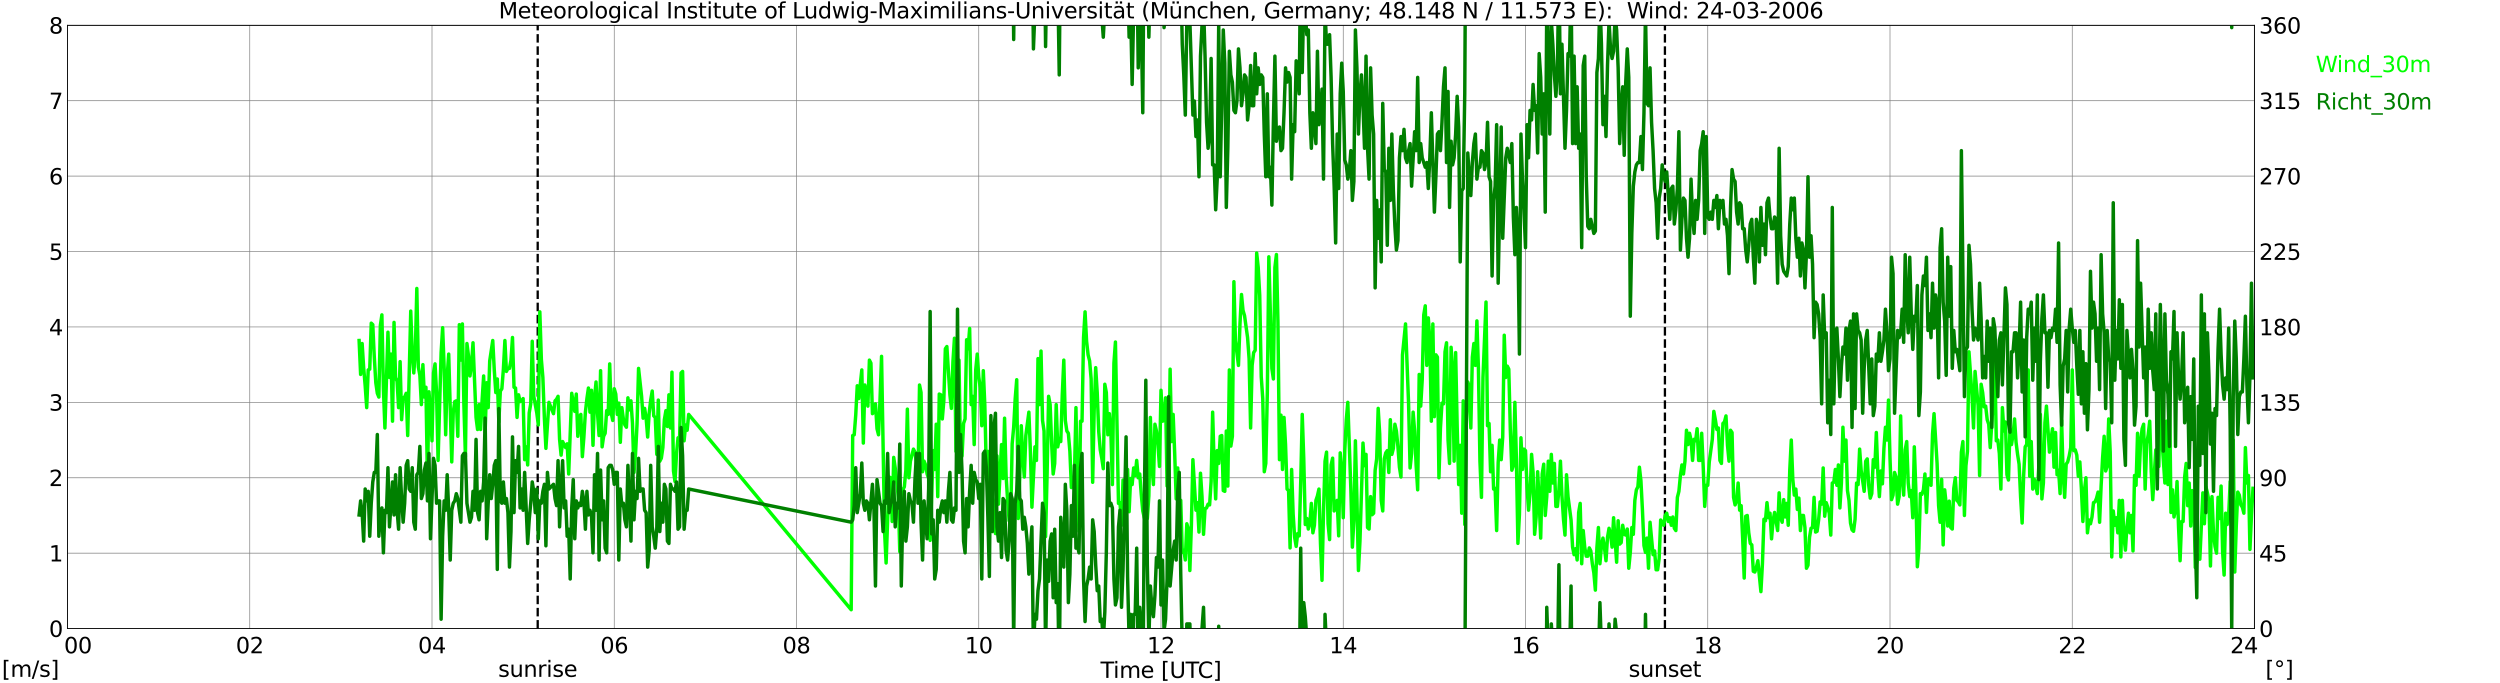 <?xml version="1.0" encoding="utf-8" standalone="no"?>
<!DOCTYPE svg PUBLIC "-//W3C//DTD SVG 1.1//EN"
  "http://www.w3.org/Graphics/SVG/1.1/DTD/svg11.dtd">
<svg xmlns:xlink="http://www.w3.org/1999/xlink" width="1085.4pt" height="296.64pt" viewBox="0 0 1085.4 296.64" xmlns="http://www.w3.org/2000/svg" version="1.1">
 <defs>
  <style type="text/css">*{stroke-linejoin: round; stroke-linecap: butt}</style>
 </defs>
 <g id="figure_1">
  <g id="patch_1">
   <path d="M 0 296.64 
L 1085.4 296.64 
L 1085.4 0 
L 0 0 
z
" style="fill: #ffffff"/>
  </g>
  <g id="axes_1">
   <g id="patch_2">
    <path d="M 29.306 272.909 
L 978.814 272.909 
L 978.814 10.976 
L 29.306 10.976 
z
" style="fill: #ffffff"/>
   </g>
   <g id="patch_3">
    <path d="M 978.814 272.909 
L 978.814 272.909 
L 978.814 10.976 
L 978.814 10.976 
z
" clip-path="url(#pf9e55d1916)" style="fill: #d3d3d3; opacity: 0.25; stroke: #d3d3d3; stroke-linejoin: miter"/>
   </g>
   <g id="matplotlib.axis_1">
    <g id="xtick_1">
     <g id="line2d_1">
      <path d="M 29.306 272.909 
L 29.306 10.976 
" clip-path="url(#pf9e55d1916)" style="fill: none; stroke: #808080; stroke-width: 0.3; stroke-linecap: square"/>
     </g>
     <g id="line2d_2"/>
     <g id="text_1">
      <!--    00 -->
      <g transform="translate(18.733 283.627) scale(0.095 -0.095)">
       <defs>
        <path id="DejaVuSans-20" transform="scale(0.016)"/>
        <path id="DejaVuSans-30" d="M 2034 4250 
Q 1547 4250 1301 3770 
Q 1056 3291 1056 2328 
Q 1056 1369 1301 889 
Q 1547 409 2034 409 
Q 2525 409 2770 889 
Q 3016 1369 3016 2328 
Q 3016 3291 2770 3770 
Q 2525 4250 2034 4250 
z
M 2034 4750 
Q 2819 4750 3233 4129 
Q 3647 3509 3647 2328 
Q 3647 1150 3233 529 
Q 2819 -91 2034 -91 
Q 1250 -91 836 529 
Q 422 1150 422 2328 
Q 422 3509 836 4129 
Q 1250 4750 2034 4750 
z
" transform="scale(0.016)"/>
       </defs>
       <use xlink:href="#DejaVuSans-20"/>
       <use xlink:href="#DejaVuSans-20" transform="translate(31.787 0)"/>
       <use xlink:href="#DejaVuSans-20" transform="translate(63.574 0)"/>
       <use xlink:href="#DejaVuSans-30" transform="translate(95.361 0)"/>
       <use xlink:href="#DejaVuSans-30" transform="translate(158.984 0)"/>
      </g>
     </g>
    </g>
    <g id="xtick_2">
     <g id="line2d_3">
      <path d="M 108.431 272.909 
L 108.431 10.976 
" clip-path="url(#pf9e55d1916)" style="fill: none; stroke: #808080; stroke-width: 0.3; stroke-linecap: square"/>
     </g>
     <g id="line2d_4"/>
     <g id="text_2">
      <!-- 02 -->
      <g transform="translate(102.387 283.627) scale(0.095 -0.095)">
       <defs>
        <path id="DejaVuSans-32" d="M 1228 531 
L 3431 531 
L 3431 0 
L 469 0 
L 469 531 
Q 828 903 1448 1529 
Q 2069 2156 2228 2338 
Q 2531 2678 2651 2914 
Q 2772 3150 2772 3378 
Q 2772 3750 2511 3984 
Q 2250 4219 1831 4219 
Q 1534 4219 1204 4116 
Q 875 4013 500 3803 
L 500 4441 
Q 881 4594 1212 4672 
Q 1544 4750 1819 4750 
Q 2544 4750 2975 4387 
Q 3406 4025 3406 3419 
Q 3406 3131 3298 2873 
Q 3191 2616 2906 2266 
Q 2828 2175 2409 1742 
Q 1991 1309 1228 531 
z
" transform="scale(0.016)"/>
       </defs>
       <use xlink:href="#DejaVuSans-30"/>
       <use xlink:href="#DejaVuSans-32" transform="translate(63.623 0)"/>
      </g>
     </g>
    </g>
    <g id="xtick_3">
     <g id="line2d_5">
      <path d="M 187.557 272.909 
L 187.557 10.976 
" clip-path="url(#pf9e55d1916)" style="fill: none; stroke: #808080; stroke-width: 0.3; stroke-linecap: square"/>
     </g>
     <g id="line2d_6"/>
     <g id="text_3">
      <!-- 04 -->
      <g transform="translate(181.513 283.627) scale(0.095 -0.095)">
       <defs>
        <path id="DejaVuSans-34" d="M 2419 4116 
L 825 1625 
L 2419 1625 
L 2419 4116 
z
M 2253 4666 
L 3047 4666 
L 3047 1625 
L 3713 1625 
L 3713 1100 
L 3047 1100 
L 3047 0 
L 2419 0 
L 2419 1100 
L 313 1100 
L 313 1709 
L 2253 4666 
z
" transform="scale(0.016)"/>
       </defs>
       <use xlink:href="#DejaVuSans-30"/>
       <use xlink:href="#DejaVuSans-34" transform="translate(63.623 0)"/>
      </g>
     </g>
    </g>
    <g id="xtick_4">
     <g id="line2d_7">
      <path d="M 266.683 272.909 
L 266.683 10.976 
" clip-path="url(#pf9e55d1916)" style="fill: none; stroke: #808080; stroke-width: 0.3; stroke-linecap: square"/>
     </g>
     <g id="line2d_8"/>
     <g id="text_4">
      <!-- 06 -->
      <g transform="translate(260.638 283.627) scale(0.095 -0.095)">
       <defs>
        <path id="DejaVuSans-36" d="M 2113 2584 
Q 1688 2584 1439 2293 
Q 1191 2003 1191 1497 
Q 1191 994 1439 701 
Q 1688 409 2113 409 
Q 2538 409 2786 701 
Q 3034 994 3034 1497 
Q 3034 2003 2786 2293 
Q 2538 2584 2113 2584 
z
M 3366 4563 
L 3366 3988 
Q 3128 4100 2886 4159 
Q 2644 4219 2406 4219 
Q 1781 4219 1451 3797 
Q 1122 3375 1075 2522 
Q 1259 2794 1537 2939 
Q 1816 3084 2150 3084 
Q 2853 3084 3261 2657 
Q 3669 2231 3669 1497 
Q 3669 778 3244 343 
Q 2819 -91 2113 -91 
Q 1303 -91 875 529 
Q 447 1150 447 2328 
Q 447 3434 972 4092 
Q 1497 4750 2381 4750 
Q 2619 4750 2861 4703 
Q 3103 4656 3366 4563 
z
" transform="scale(0.016)"/>
       </defs>
       <use xlink:href="#DejaVuSans-30"/>
       <use xlink:href="#DejaVuSans-36" transform="translate(63.623 0)"/>
      </g>
     </g>
    </g>
    <g id="xtick_5">
     <g id="line2d_9">
      <path d="M 345.808 272.909 
L 345.808 10.976 
" clip-path="url(#pf9e55d1916)" style="fill: none; stroke: #808080; stroke-width: 0.3; stroke-linecap: square"/>
     </g>
     <g id="line2d_10"/>
     <g id="text_5">
      <!-- 08 -->
      <g transform="translate(339.764 283.627) scale(0.095 -0.095)">
       <defs>
        <path id="DejaVuSans-38" d="M 2034 2216 
Q 1584 2216 1326 1975 
Q 1069 1734 1069 1313 
Q 1069 891 1326 650 
Q 1584 409 2034 409 
Q 2484 409 2743 651 
Q 3003 894 3003 1313 
Q 3003 1734 2745 1975 
Q 2488 2216 2034 2216 
z
M 1403 2484 
Q 997 2584 770 2862 
Q 544 3141 544 3541 
Q 544 4100 942 4425 
Q 1341 4750 2034 4750 
Q 2731 4750 3128 4425 
Q 3525 4100 3525 3541 
Q 3525 3141 3298 2862 
Q 3072 2584 2669 2484 
Q 3125 2378 3379 2068 
Q 3634 1759 3634 1313 
Q 3634 634 3220 271 
Q 2806 -91 2034 -91 
Q 1263 -91 848 271 
Q 434 634 434 1313 
Q 434 1759 690 2068 
Q 947 2378 1403 2484 
z
M 1172 3481 
Q 1172 3119 1398 2916 
Q 1625 2713 2034 2713 
Q 2441 2713 2670 2916 
Q 2900 3119 2900 3481 
Q 2900 3844 2670 4047 
Q 2441 4250 2034 4250 
Q 1625 4250 1398 4047 
Q 1172 3844 1172 3481 
z
" transform="scale(0.016)"/>
       </defs>
       <use xlink:href="#DejaVuSans-30"/>
       <use xlink:href="#DejaVuSans-38" transform="translate(63.623 0)"/>
      </g>
     </g>
    </g>
    <g id="xtick_6">
     <g id="line2d_11">
      <path d="M 424.934 272.909 
L 424.934 10.976 
" clip-path="url(#pf9e55d1916)" style="fill: none; stroke: #808080; stroke-width: 0.3; stroke-linecap: square"/>
     </g>
     <g id="line2d_12"/>
     <g id="text_6">
      <!-- 10 -->
      <g transform="translate(418.89 283.627) scale(0.095 -0.095)">
       <defs>
        <path id="DejaVuSans-31" d="M 794 531 
L 1825 531 
L 1825 4091 
L 703 3866 
L 703 4441 
L 1819 4666 
L 2450 4666 
L 2450 531 
L 3481 531 
L 3481 0 
L 794 0 
L 794 531 
z
" transform="scale(0.016)"/>
       </defs>
       <use xlink:href="#DejaVuSans-31"/>
       <use xlink:href="#DejaVuSans-30" transform="translate(63.623 0)"/>
      </g>
     </g>
    </g>
    <g id="xtick_7">
     <g id="line2d_13">
      <path d="M 504.06 272.909 
L 504.06 10.976 
" clip-path="url(#pf9e55d1916)" style="fill: none; stroke: #808080; stroke-width: 0.3; stroke-linecap: square"/>
     </g>
     <g id="line2d_14"/>
     <g id="text_7">
      <!-- 12 -->
      <g transform="translate(498.015 283.627) scale(0.095 -0.095)">
       <use xlink:href="#DejaVuSans-31"/>
       <use xlink:href="#DejaVuSans-32" transform="translate(63.623 0)"/>
      </g>
     </g>
    </g>
    <g id="xtick_8">
     <g id="line2d_15">
      <path d="M 583.185 272.909 
L 583.185 10.976 
" clip-path="url(#pf9e55d1916)" style="fill: none; stroke: #808080; stroke-width: 0.3; stroke-linecap: square"/>
     </g>
     <g id="line2d_16"/>
     <g id="text_8">
      <!-- 14 -->
      <g transform="translate(577.141 283.627) scale(0.095 -0.095)">
       <use xlink:href="#DejaVuSans-31"/>
       <use xlink:href="#DejaVuSans-34" transform="translate(63.623 0)"/>
      </g>
     </g>
    </g>
    <g id="xtick_9">
     <g id="line2d_17">
      <path d="M 662.311 272.909 
L 662.311 10.976 
" clip-path="url(#pf9e55d1916)" style="fill: none; stroke: #808080; stroke-width: 0.3; stroke-linecap: square"/>
     </g>
     <g id="line2d_18"/>
     <g id="text_9">
      <!-- 16 -->
      <g transform="translate(656.267 283.627) scale(0.095 -0.095)">
       <use xlink:href="#DejaVuSans-31"/>
       <use xlink:href="#DejaVuSans-36" transform="translate(63.623 0)"/>
      </g>
     </g>
    </g>
    <g id="xtick_10">
     <g id="line2d_19">
      <path d="M 741.437 272.909 
L 741.437 10.976 
" clip-path="url(#pf9e55d1916)" style="fill: none; stroke: #808080; stroke-width: 0.3; stroke-linecap: square"/>
     </g>
     <g id="line2d_20"/>
     <g id="text_10">
      <!-- 18 -->
      <g transform="translate(735.392 283.627) scale(0.095 -0.095)">
       <use xlink:href="#DejaVuSans-31"/>
       <use xlink:href="#DejaVuSans-38" transform="translate(63.623 0)"/>
      </g>
     </g>
    </g>
    <g id="xtick_11">
     <g id="line2d_21">
      <path d="M 820.562 272.909 
L 820.562 10.976 
" clip-path="url(#pf9e55d1916)" style="fill: none; stroke: #808080; stroke-width: 0.3; stroke-linecap: square"/>
     </g>
     <g id="line2d_22"/>
     <g id="text_11">
      <!-- 20 -->
      <g transform="translate(814.518 283.627) scale(0.095 -0.095)">
       <use xlink:href="#DejaVuSans-32"/>
       <use xlink:href="#DejaVuSans-30" transform="translate(63.623 0)"/>
      </g>
     </g>
    </g>
    <g id="xtick_12">
     <g id="line2d_23">
      <path d="M 899.688 272.909 
L 899.688 10.976 
" clip-path="url(#pf9e55d1916)" style="fill: none; stroke: #808080; stroke-width: 0.3; stroke-linecap: square"/>
     </g>
     <g id="line2d_24"/>
     <g id="text_12">
      <!-- 22 -->
      <g transform="translate(893.644 283.627) scale(0.095 -0.095)">
       <use xlink:href="#DejaVuSans-32"/>
       <use xlink:href="#DejaVuSans-32" transform="translate(63.623 0)"/>
      </g>
     </g>
    </g>
    <g id="xtick_13">
     <g id="line2d_25">
      <path d="M 978.814 272.909 
L 978.814 10.976 
" clip-path="url(#pf9e55d1916)" style="fill: none; stroke: #808080; stroke-width: 0.3; stroke-linecap: square"/>
     </g>
     <g id="line2d_26"/>
     <g id="text_13">
      <!-- 24    -->
      <g transform="translate(968.241 283.627) scale(0.095 -0.095)">
       <use xlink:href="#DejaVuSans-32"/>
       <use xlink:href="#DejaVuSans-34" transform="translate(63.623 0)"/>
       <use xlink:href="#DejaVuSans-20" transform="translate(127.246 0)"/>
       <use xlink:href="#DejaVuSans-20" transform="translate(159.033 0)"/>
       <use xlink:href="#DejaVuSans-20" transform="translate(190.82 0)"/>
      </g>
     </g>
    </g>
    <g id="text_14">
     <!-- Time [UTC] -->
     <g transform="translate(477.806 294.322) scale(0.095 -0.095)">
      <defs>
       <path id="DejaVuSans-54" d="M -19 4666 
L 3928 4666 
L 3928 4134 
L 2272 4134 
L 2272 0 
L 1638 0 
L 1638 4134 
L -19 4134 
L -19 4666 
z
" transform="scale(0.016)"/>
       <path id="DejaVuSans-69" d="M 603 3500 
L 1178 3500 
L 1178 0 
L 603 0 
L 603 3500 
z
M 603 4863 
L 1178 4863 
L 1178 4134 
L 603 4134 
L 603 4863 
z
" transform="scale(0.016)"/>
       <path id="DejaVuSans-6d" d="M 3328 2828 
Q 3544 3216 3844 3400 
Q 4144 3584 4550 3584 
Q 5097 3584 5394 3201 
Q 5691 2819 5691 2113 
L 5691 0 
L 5113 0 
L 5113 2094 
Q 5113 2597 4934 2840 
Q 4756 3084 4391 3084 
Q 3944 3084 3684 2787 
Q 3425 2491 3425 1978 
L 3425 0 
L 2847 0 
L 2847 2094 
Q 2847 2600 2669 2842 
Q 2491 3084 2119 3084 
Q 1678 3084 1418 2786 
Q 1159 2488 1159 1978 
L 1159 0 
L 581 0 
L 581 3500 
L 1159 3500 
L 1159 2956 
Q 1356 3278 1631 3431 
Q 1906 3584 2284 3584 
Q 2666 3584 2933 3390 
Q 3200 3197 3328 2828 
z
" transform="scale(0.016)"/>
       <path id="DejaVuSans-65" d="M 3597 1894 
L 3597 1613 
L 953 1613 
Q 991 1019 1311 708 
Q 1631 397 2203 397 
Q 2534 397 2845 478 
Q 3156 559 3463 722 
L 3463 178 
Q 3153 47 2828 -22 
Q 2503 -91 2169 -91 
Q 1331 -91 842 396 
Q 353 884 353 1716 
Q 353 2575 817 3079 
Q 1281 3584 2069 3584 
Q 2775 3584 3186 3129 
Q 3597 2675 3597 1894 
z
M 3022 2063 
Q 3016 2534 2758 2815 
Q 2500 3097 2075 3097 
Q 1594 3097 1305 2825 
Q 1016 2553 972 2059 
L 3022 2063 
z
" transform="scale(0.016)"/>
       <path id="DejaVuSans-5b" d="M 550 4863 
L 1875 4863 
L 1875 4416 
L 1125 4416 
L 1125 -397 
L 1875 -397 
L 1875 -844 
L 550 -844 
L 550 4863 
z
" transform="scale(0.016)"/>
       <path id="DejaVuSans-55" d="M 556 4666 
L 1191 4666 
L 1191 1831 
Q 1191 1081 1462 751 
Q 1734 422 2344 422 
Q 2950 422 3222 751 
Q 3494 1081 3494 1831 
L 3494 4666 
L 4128 4666 
L 4128 1753 
Q 4128 841 3676 375 
Q 3225 -91 2344 -91 
Q 1459 -91 1007 375 
Q 556 841 556 1753 
L 556 4666 
z
" transform="scale(0.016)"/>
       <path id="DejaVuSans-43" d="M 4122 4306 
L 4122 3641 
Q 3803 3938 3442 4084 
Q 3081 4231 2675 4231 
Q 1875 4231 1450 3742 
Q 1025 3253 1025 2328 
Q 1025 1406 1450 917 
Q 1875 428 2675 428 
Q 3081 428 3442 575 
Q 3803 722 4122 1019 
L 4122 359 
Q 3791 134 3420 21 
Q 3050 -91 2638 -91 
Q 1578 -91 968 557 
Q 359 1206 359 2328 
Q 359 3453 968 4101 
Q 1578 4750 2638 4750 
Q 3056 4750 3426 4639 
Q 3797 4528 4122 4306 
z
" transform="scale(0.016)"/>
       <path id="DejaVuSans-5d" d="M 1947 4863 
L 1947 -844 
L 622 -844 
L 622 -397 
L 1369 -397 
L 1369 4416 
L 622 4416 
L 622 4863 
L 1947 4863 
z
" transform="scale(0.016)"/>
      </defs>
      <use xlink:href="#DejaVuSans-54"/>
      <use xlink:href="#DejaVuSans-69" transform="translate(57.959 0)"/>
      <use xlink:href="#DejaVuSans-6d" transform="translate(85.742 0)"/>
      <use xlink:href="#DejaVuSans-65" transform="translate(183.154 0)"/>
      <use xlink:href="#DejaVuSans-20" transform="translate(244.678 0)"/>
      <use xlink:href="#DejaVuSans-5b" transform="translate(276.465 0)"/>
      <use xlink:href="#DejaVuSans-55" transform="translate(315.479 0)"/>
      <use xlink:href="#DejaVuSans-54" transform="translate(388.672 0)"/>
      <use xlink:href="#DejaVuSans-43" transform="translate(443.881 0)"/>
      <use xlink:href="#DejaVuSans-5d" transform="translate(513.705 0)"/>
     </g>
    </g>
   </g>
   <g id="matplotlib.axis_2">
    <g id="ytick_1">
     <g id="line2d_27">
      <path d="M 29.306 272.909 
L 978.814 272.909 
" clip-path="url(#pf9e55d1916)" style="fill: none; stroke: #808080; stroke-width: 0.3; stroke-linecap: square"/>
     </g>
     <g id="line2d_28"/>
     <g id="text_15">
      <!-- 0 -->
      <g transform="translate(21.261 276.518) scale(0.095 -0.095)">
       <use xlink:href="#DejaVuSans-30"/>
      </g>
     </g>
    </g>
    <g id="ytick_2">
     <g id="line2d_29">
      <path d="M 29.306 240.167 
L 978.814 240.167 
" clip-path="url(#pf9e55d1916)" style="fill: none; stroke: #808080; stroke-width: 0.3; stroke-linecap: square"/>
     </g>
     <g id="line2d_30"/>
     <g id="text_16">
      <!-- 1 -->
      <g transform="translate(21.261 243.776) scale(0.095 -0.095)">
       <use xlink:href="#DejaVuSans-31"/>
      </g>
     </g>
    </g>
    <g id="ytick_3">
     <g id="line2d_31">
      <path d="M 29.306 207.426 
L 978.814 207.426 
" clip-path="url(#pf9e55d1916)" style="fill: none; stroke: #808080; stroke-width: 0.3; stroke-linecap: square"/>
     </g>
     <g id="line2d_32"/>
     <g id="text_17">
      <!-- 2 -->
      <g transform="translate(21.261 211.035) scale(0.095 -0.095)">
       <use xlink:href="#DejaVuSans-32"/>
      </g>
     </g>
    </g>
    <g id="ytick_4">
     <g id="line2d_33">
      <path d="M 29.306 174.684 
L 978.814 174.684 
" clip-path="url(#pf9e55d1916)" style="fill: none; stroke: #808080; stroke-width: 0.3; stroke-linecap: square"/>
     </g>
     <g id="line2d_34"/>
     <g id="text_18">
      <!-- 3 -->
      <g transform="translate(21.261 178.293) scale(0.095 -0.095)">
       <defs>
        <path id="DejaVuSans-33" d="M 2597 2516 
Q 3050 2419 3304 2112 
Q 3559 1806 3559 1356 
Q 3559 666 3084 287 
Q 2609 -91 1734 -91 
Q 1441 -91 1130 -33 
Q 819 25 488 141 
L 488 750 
Q 750 597 1062 519 
Q 1375 441 1716 441 
Q 2309 441 2620 675 
Q 2931 909 2931 1356 
Q 2931 1769 2642 2001 
Q 2353 2234 1838 2234 
L 1294 2234 
L 1294 2753 
L 1863 2753 
Q 2328 2753 2575 2939 
Q 2822 3125 2822 3475 
Q 2822 3834 2567 4026 
Q 2313 4219 1838 4219 
Q 1578 4219 1281 4162 
Q 984 4106 628 3988 
L 628 4550 
Q 988 4650 1302 4700 
Q 1616 4750 1894 4750 
Q 2613 4750 3031 4423 
Q 3450 4097 3450 3541 
Q 3450 3153 3228 2886 
Q 3006 2619 2597 2516 
z
" transform="scale(0.016)"/>
       </defs>
       <use xlink:href="#DejaVuSans-33"/>
      </g>
     </g>
    </g>
    <g id="ytick_5">
     <g id="line2d_35">
      <path d="M 29.306 141.942 
L 978.814 141.942 
" clip-path="url(#pf9e55d1916)" style="fill: none; stroke: #808080; stroke-width: 0.3; stroke-linecap: square"/>
     </g>
     <g id="line2d_36"/>
     <g id="text_19">
      <!-- 4 -->
      <g transform="translate(21.261 145.551) scale(0.095 -0.095)">
       <use xlink:href="#DejaVuSans-34"/>
      </g>
     </g>
    </g>
    <g id="ytick_6">
     <g id="line2d_37">
      <path d="M 29.306 109.201 
L 978.814 109.201 
" clip-path="url(#pf9e55d1916)" style="fill: none; stroke: #808080; stroke-width: 0.3; stroke-linecap: square"/>
     </g>
     <g id="line2d_38"/>
     <g id="text_20">
      <!-- 5 -->
      <g transform="translate(21.261 112.81) scale(0.095 -0.095)">
       <defs>
        <path id="DejaVuSans-35" d="M 691 4666 
L 3169 4666 
L 3169 4134 
L 1269 4134 
L 1269 2991 
Q 1406 3038 1543 3061 
Q 1681 3084 1819 3084 
Q 2600 3084 3056 2656 
Q 3513 2228 3513 1497 
Q 3513 744 3044 326 
Q 2575 -91 1722 -91 
Q 1428 -91 1123 -41 
Q 819 9 494 109 
L 494 744 
Q 775 591 1075 516 
Q 1375 441 1709 441 
Q 2250 441 2565 725 
Q 2881 1009 2881 1497 
Q 2881 1984 2565 2268 
Q 2250 2553 1709 2553 
Q 1456 2553 1204 2497 
Q 953 2441 691 2322 
L 691 4666 
z
" transform="scale(0.016)"/>
       </defs>
       <use xlink:href="#DejaVuSans-35"/>
      </g>
     </g>
    </g>
    <g id="ytick_7">
     <g id="line2d_39">
      <path d="M 29.306 76.459 
L 978.814 76.459 
" clip-path="url(#pf9e55d1916)" style="fill: none; stroke: #808080; stroke-width: 0.3; stroke-linecap: square"/>
     </g>
     <g id="line2d_40"/>
     <g id="text_21">
      <!-- 6 -->
      <g transform="translate(21.261 80.068) scale(0.095 -0.095)">
       <use xlink:href="#DejaVuSans-36"/>
      </g>
     </g>
    </g>
    <g id="ytick_8">
     <g id="line2d_41">
      <path d="M 29.306 43.717 
L 978.814 43.717 
" clip-path="url(#pf9e55d1916)" style="fill: none; stroke: #808080; stroke-width: 0.3; stroke-linecap: square"/>
     </g>
     <g id="line2d_42"/>
     <g id="text_22">
      <!-- 7 -->
      <g transform="translate(21.261 47.327) scale(0.095 -0.095)">
       <defs>
        <path id="DejaVuSans-37" d="M 525 4666 
L 3525 4666 
L 3525 4397 
L 1831 0 
L 1172 0 
L 2766 4134 
L 525 4134 
L 525 4666 
z
" transform="scale(0.016)"/>
       </defs>
       <use xlink:href="#DejaVuSans-37"/>
      </g>
     </g>
    </g>
    <g id="ytick_9">
     <g id="line2d_43">
      <path d="M 29.306 10.976 
L 978.814 10.976 
" clip-path="url(#pf9e55d1916)" style="fill: none; stroke: #808080; stroke-width: 0.3; stroke-linecap: square"/>
     </g>
     <g id="line2d_44"/>
     <g id="text_23">
      <!-- 8 -->
      <g transform="translate(21.261 14.585) scale(0.095 -0.095)">
       <use xlink:href="#DejaVuSans-38"/>
      </g>
     </g>
    </g>
   </g>
   <g id="line2d_45">
    <path d="M 233.45 272.909 
L 233.45 10.976 
" clip-path="url(#pf9e55d1916)" style="fill: none; stroke-dasharray: 3.7,1.6; stroke-dashoffset: 0; stroke: #000000"/>
   </g>
   <g id="line2d_46">
    <path d="M 722.842 272.909 
L 722.842 10.976 
" clip-path="url(#pf9e55d1916)" style="fill: none; stroke-dasharray: 3.7,1.6; stroke-dashoffset: 0; stroke: #000000"/>
   </g>
   <g id="line2d_47">
    <path d="M 155.907 147.836 
L 156.566 162.569 
L 157.226 149.145 
L 157.885 159.623 
L 158.544 167.481 
L 159.204 176.976 
L 159.863 160.605 
L 160.523 160.278 
L 161.182 140.305 
L 161.841 140.96 
L 162.501 155.039 
L 163.16 166.171 
L 163.819 170.755 
L 164.479 172.392 
L 165.138 141.287 
L 165.798 136.704 
L 166.457 168.79 
L 167.116 185.816 
L 168.435 144.234 
L 169.094 163.879 
L 169.754 153.729 
L 170.413 182.869 
L 171.073 139.978 
L 171.732 163.879 
L 172.391 165.516 
L 173.051 176.976 
L 173.71 157.003 
L 174.37 182.214 
L 175.029 172.719 
L 175.688 172.392 
L 176.348 170.755 
L 177.007 189.09 
L 178.326 135.066 
L 178.985 153.729 
L 179.645 161.915 
L 180.304 153.074 
L 180.963 125.244 
L 181.623 159.295 
L 182.282 162.897 
L 182.941 175.666 
L 183.601 158.313 
L 184.26 172.392 
L 184.92 168.136 
L 185.579 209.39 
L 186.238 170.1 
L 186.898 178.613 
L 187.557 191.382 
L 188.217 161.915 
L 188.876 157.986 
L 189.535 170.427 
L 190.195 199.895 
L 191.513 153.074 
L 192.173 142.27 
L 192.832 159.623 
L 193.492 188.763 
L 194.151 163.224 
L 194.81 153.729 
L 196.129 200.55 
L 196.788 178.94 
L 197.448 174.356 
L 198.107 174.029 
L 198.767 189.418 
L 199.426 140.96 
L 200.085 156.349 
L 200.745 140.633 
L 201.404 175.666 
L 202.063 198.258 
L 202.723 149.145 
L 203.382 154.384 
L 204.042 163.224 
L 204.701 158.313 
L 205.36 148.818 
L 206.679 181.232 
L 207.339 186.471 
L 207.998 175.666 
L 208.657 186.471 
L 209.317 173.702 
L 209.976 163.224 
L 210.635 187.453 
L 211.295 166.171 
L 211.954 176.976 
L 212.614 156.676 
L 213.932 147.836 
L 214.592 160.605 
L 215.251 170.427 
L 215.91 164.534 
L 216.57 183.197 
L 217.229 169.773 
L 217.889 168.79 
L 218.548 160.278 
L 219.207 147.836 
L 219.867 161.26 
L 220.526 159.95 
L 221.186 159.95 
L 221.845 156.349 
L 222.504 146.526 
L 223.164 168.136 
L 223.823 168.463 
L 224.482 181.232 
L 225.142 171.41 
L 225.801 174.356 
L 226.461 174.029 
L 227.12 173.047 
L 227.779 199.568 
L 228.439 194.001 
L 229.098 201.859 
L 229.757 179.268 
L 230.417 175.339 
L 231.076 148.163 
L 231.736 172.065 
L 233.054 179.268 
L 233.714 184.506 
L 234.373 135.394 
L 235.033 156.021 
L 235.692 163.879 
L 236.351 181.56 
L 237.011 194.656 
L 238.329 174.684 
L 240.308 179.595 
L 240.967 174.029 
L 241.626 173.374 
L 242.286 172.065 
L 242.945 190.727 
L 243.604 197.603 
L 244.264 191.71 
L 245.583 194.329 
L 246.242 192.692 
L 246.901 205.788 
L 248.22 170.755 
L 249.539 178.613 
L 250.198 171.082 
L 250.858 189.418 
L 251.517 180.905 
L 252.176 179.923 
L 252.836 198.258 
L 253.495 189.745 
L 254.155 178.94 
L 254.814 173.047 
L 255.473 168.463 
L 256.133 178.94 
L 256.792 169.445 
L 257.451 193.347 
L 258.111 173.047 
L 258.77 165.844 
L 259.43 179.595 
L 260.089 189.09 
L 260.748 160.932 
L 261.408 194.001 
L 262.067 189.418 
L 262.726 188.108 
L 263.386 178.285 
L 264.045 179.923 
L 264.705 157.986 
L 265.364 179.268 
L 266.023 182.542 
L 266.683 168.79 
L 267.342 171.082 
L 268.002 179.923 
L 268.661 175.011 
L 269.32 192.037 
L 269.98 176.976 
L 270.639 181.887 
L 271.298 184.506 
L 271.958 185.489 
L 272.617 172.719 
L 273.277 177.958 
L 273.936 174.029 
L 274.595 183.852 
L 275.255 205.134 
L 275.914 197.276 
L 276.573 184.179 
L 277.233 159.95 
L 278.552 172.065 
L 279.211 181.56 
L 279.87 177.303 
L 280.53 181.56 
L 281.189 189.745 
L 281.849 179.268 
L 282.508 173.702 
L 283.167 169.773 
L 283.827 180.577 
L 284.486 181.232 
L 285.145 197.276 
L 285.805 173.702 
L 286.464 200.222 
L 287.124 198.913 
L 287.783 194.329 
L 288.442 182.214 
L 289.102 178.285 
L 289.761 185.161 
L 290.42 171.41 
L 291.08 185.816 
L 291.739 161.587 
L 292.399 204.479 
L 293.058 209.063 
L 293.717 196.948 
L 294.377 190.072 
L 295.036 191.055 
L 295.696 161.915 
L 296.355 161.26 
L 297.014 191.382 
L 297.674 184.506 
L 298.333 186.798 
L 298.992 179.923 
L 369.546 264.723 
L 370.206 189.09 
L 370.865 188.763 
L 371.524 180.25 
L 372.184 167.481 
L 372.843 173.047 
L 374.162 160.605 
L 374.821 192.364 
L 375.481 167.153 
L 376.14 170.427 
L 376.799 176.321 
L 377.459 156.349 
L 378.118 157.658 
L 378.777 179.595 
L 379.437 178.94 
L 380.096 175.339 
L 380.756 186.143 
L 381.415 188.763 
L 382.074 173.374 
L 382.734 154.711 
L 384.053 231 
L 384.712 244.424 
L 386.031 207.098 
L 386.69 207.426 
L 387.349 226.416 
L 388.009 198.585 
L 388.668 203.169 
L 389.328 208.735 
L 389.987 215.938 
L 390.646 239.512 
L 391.306 214.301 
L 391.965 212.664 
L 392.624 211.355 
L 393.284 204.151 
L 393.943 177.631 
L 394.603 207.426 
L 395.262 200.222 
L 396.581 194.984 
L 397.24 196.293 
L 397.899 201.205 
L 398.559 207.753 
L 399.218 167.153 
L 399.878 170.427 
L 400.537 204.806 
L 401.196 200.222 
L 401.856 201.859 
L 402.515 205.788 
L 403.175 207.753 
L 403.834 234.601 
L 405.153 195.639 
L 405.812 203.824 
L 406.471 184.179 
L 407.131 215.611 
L 407.79 171.082 
L 408.45 171.41 
L 409.109 181.887 
L 409.768 174.029 
L 410.428 151.437 
L 411.087 150.455 
L 412.406 171.41 
L 413.065 177.303 
L 413.725 157.003 
L 414.384 146.853 
L 415.043 195.966 
L 415.703 195.966 
L 416.362 156.349 
L 417.022 199.24 
L 417.681 197.93 
L 418.34 183.852 
L 419 181.887 
L 419.659 147.508 
L 420.318 151.437 
L 420.978 142.597 
L 421.637 175.666 
L 422.297 172.065 
L 422.956 193.019 
L 423.615 160.605 
L 424.275 153.729 
L 424.934 163.552 
L 425.593 168.463 
L 426.253 184.834 
L 426.912 160.932 
L 427.572 175.994 
L 428.231 204.806 
L 428.89 195.966 
L 429.55 204.806 
L 430.209 230.345 
L 430.869 216.266 
L 431.528 222.487 
L 432.187 231.654 
L 432.847 197.93 
L 433.506 218.885 
L 434.825 193.019 
L 435.484 207.753 
L 436.144 181.56 
L 436.803 206.443 
L 437.462 217.248 
L 438.122 226.088 
L 438.781 226.416 
L 439.44 192.692 
L 440.1 185.489 
L 440.759 173.047 
L 441.419 164.861 
L 442.078 225.106 
L 442.737 207.098 
L 443.397 184.834 
L 444.056 198.258 
L 444.716 207.098 
L 445.375 189.09 
L 446.694 178.94 
L 447.353 195.966 
L 448.012 220.195 
L 449.331 194.001 
L 449.991 199.895 
L 450.65 155.694 
L 451.309 175.666 
L 451.969 152.42 
L 452.628 182.542 
L 453.287 187.126 
L 453.947 232.964 
L 454.606 205.788 
L 455.266 172.065 
L 455.925 175.666 
L 456.584 192.692 
L 457.244 205.788 
L 457.903 201.205 
L 458.563 175.666 
L 459.222 194.001 
L 459.881 190.4 
L 460.541 191.71 
L 461.2 171.41 
L 461.859 156.349 
L 462.519 182.542 
L 463.178 187.126 
L 463.838 188.108 
L 464.497 195.966 
L 465.156 211.682 
L 465.816 207.753 
L 466.475 206.771 
L 467.134 176.976 
L 467.794 213.974 
L 468.453 230.672 
L 469.113 182.869 
L 469.772 182.869 
L 470.431 146.526 
L 471.091 135.394 
L 471.75 148.163 
L 472.409 154.057 
L 473.069 156.676 
L 473.728 164.534 
L 474.388 209.39 
L 475.047 178.285 
L 475.706 159.623 
L 476.366 170.427 
L 477.025 187.453 
L 477.685 195.311 
L 478.344 198.913 
L 479.003 203.497 
L 479.663 166.826 
L 480.322 170.427 
L 480.981 188.763 
L 481.641 179.595 
L 482.3 187.781 
L 482.96 210.372 
L 483.619 157.658 
L 484.278 148.491 
L 485.597 218.558 
L 486.256 218.23 
L 486.916 228.053 
L 487.575 208.408 
L 488.235 211.027 
L 488.894 220.195 
L 489.553 203.824 
L 490.213 222.159 
L 490.872 207.753 
L 491.532 210.372 
L 492.191 203.169 
L 492.85 206.443 
L 493.51 199.895 
L 494.169 207.426 
L 494.828 205.788 
L 495.488 214.629 
L 496.147 221.832 
L 496.807 224.779 
L 497.466 210.7 
L 498.125 225.106 
L 498.785 215.284 
L 499.444 181.232 
L 500.103 201.859 
L 500.763 210.372 
L 501.422 184.179 
L 502.082 187.126 
L 502.741 193.019 
L 503.4 202.514 
L 504.06 169.445 
L 504.719 182.869 
L 505.379 182.542 
L 506.038 172.719 
L 506.697 211.027 
L 507.357 208.735 
L 508.016 160.278 
L 508.675 191.71 
L 509.335 179.923 
L 509.994 196.621 
L 510.654 216.593 
L 511.313 203.169 
L 511.972 218.558 
L 512.632 217.248 
L 513.291 239.84 
L 513.95 238.857 
L 514.61 243.114 
L 515.269 227.398 
L 515.929 229.69 
L 516.588 247.698 
L 517.247 228.053 
L 517.907 199.568 
L 519.226 221.504 
L 519.885 218.23 
L 520.544 231 
L 521.204 205.461 
L 521.863 215.611 
L 522.522 231.982 
L 523.182 220.85 
L 523.841 220.522 
L 524.501 218.885 
L 525.16 219.213 
L 525.819 209.063 
L 526.479 178.94 
L 527.138 201.859 
L 527.797 216.593 
L 528.457 195.639 
L 529.116 201.205 
L 529.776 189.418 
L 530.435 189.09 
L 531.094 212.992 
L 531.754 213.319 
L 532.413 187.126 
L 533.073 211.027 
L 533.732 160.605 
L 534.391 193.674 
L 535.051 189.418 
L 535.71 122.297 
L 536.369 147.836 
L 537.688 158.64 
L 538.348 140.633 
L 539.007 127.863 
L 539.666 134.739 
L 540.326 137.031 
L 541.644 146.526 
L 542.304 155.694 
L 542.963 185.816 
L 543.623 158.64 
L 544.282 153.074 
L 544.941 152.092 
L 545.601 109.855 
L 546.26 116.076 
L 546.919 128.191 
L 547.579 163.552 
L 548.238 173.047 
L 548.898 204.806 
L 549.557 201.205 
L 550.216 170.755 
L 550.876 111.493 
L 552.195 159.95 
L 552.854 164.534 
L 553.513 116.076 
L 554.173 110.51 
L 554.832 139.978 
L 555.491 199.568 
L 556.151 180.25 
L 556.81 203.824 
L 557.47 181.232 
L 558.129 193.019 
L 558.788 212.337 
L 559.448 212.992 
L 560.107 237.875 
L 560.766 203.824 
L 561.426 223.142 
L 562.085 233.291 
L 562.745 237.22 
L 563.404 231.654 
L 564.063 232.637 
L 564.723 209.063 
L 565.382 179.923 
L 566.042 199.24 
L 566.701 227.725 
L 567.36 225.106 
L 568.02 229.69 
L 568.679 227.071 
L 569.338 218.558 
L 569.998 231.327 
L 570.657 228.053 
L 571.317 217.248 
L 571.976 215.284 
L 572.635 212.337 
L 573.295 235.911 
L 573.954 251.954 
L 574.613 222.159 
L 575.273 200.222 
L 575.932 196.293 
L 576.592 227.398 
L 577.251 234.274 
L 577.91 201.859 
L 578.57 198.913 
L 579.229 221.832 
L 579.889 218.558 
L 580.548 217.248 
L 581.207 232.637 
L 581.867 196.621 
L 582.526 204.151 
L 583.185 224.779 
L 583.845 195.639 
L 584.504 182.214 
L 585.164 174.684 
L 586.482 212.337 
L 587.142 237.548 
L 587.801 226.088 
L 588.46 191.382 
L 589.12 216.593 
L 589.779 247.698 
L 590.439 234.928 
L 591.757 192.364 
L 592.417 202.187 
L 593.076 197.276 
L 593.736 229.035 
L 594.395 229.69 
L 595.054 215.611 
L 595.714 223.469 
L 596.373 222.814 
L 597.032 204.151 
L 597.692 199.24 
L 598.351 177.303 
L 599.011 188.435 
L 599.67 217.248 
L 600.329 221.832 
L 600.989 199.24 
L 601.648 196.621 
L 602.307 195.639 
L 602.967 205.134 
L 603.626 182.214 
L 604.286 197.276 
L 604.945 194.656 
L 605.604 184.179 
L 606.264 187.126 
L 606.923 194.001 
L 607.582 202.842 
L 608.242 207.098 
L 608.901 154.057 
L 610.22 140.633 
L 611.539 175.011 
L 612.198 203.169 
L 612.858 196.948 
L 613.517 178.94 
L 614.176 187.126 
L 614.836 202.187 
L 615.495 212.664 
L 616.154 162.569 
L 616.814 176.321 
L 617.473 164.861 
L 618.133 136.704 
L 618.792 132.775 
L 619.451 158.64 
L 620.111 138.013 
L 620.77 147.508 
L 621.429 182.869 
L 622.089 140.633 
L 622.748 180.905 
L 623.408 154.057 
L 624.067 155.039 
L 624.726 207.426 
L 625.386 185.816 
L 626.045 175.011 
L 626.705 175.339 
L 627.364 152.747 
L 628.023 148.818 
L 628.683 191.055 
L 629.342 201.205 
L 630.001 150.782 
L 630.661 160.605 
L 631.32 200.222 
L 631.98 153.074 
L 632.639 184.834 
L 633.298 210.372 
L 633.958 193.347 
L 634.617 222.814 
L 635.276 174.029 
L 635.936 227.725 
L 636.595 184.506 
L 637.255 165.844 
L 637.914 167.808 
L 638.573 185.816 
L 639.233 155.039 
L 639.892 149.145 
L 640.552 158.64 
L 641.211 139.323 
L 641.87 159.95 
L 642.53 200.222 
L 643.189 215.938 
L 643.848 163.879 
L 645.167 131.137 
L 645.827 184.834 
L 646.486 183.852 
L 647.145 204.806 
L 647.805 193.347 
L 648.464 212.337 
L 649.123 212.009 
L 649.783 230.345 
L 650.442 200.877 
L 651.102 191.055 
L 651.761 199.568 
L 652.42 189.745 
L 653.08 145.544 
L 653.739 163.879 
L 654.399 158.968 
L 655.058 160.278 
L 655.717 186.471 
L 656.377 204.151 
L 657.036 202.187 
L 657.695 174.684 
L 658.355 199.24 
L 659.014 235.911 
L 659.674 223.469 
L 660.333 190.072 
L 660.992 203.824 
L 661.652 194.984 
L 662.311 195.639 
L 662.97 211.355 
L 663.63 221.504 
L 664.289 214.301 
L 664.949 197.276 
L 665.608 205.134 
L 666.267 231.982 
L 666.927 224.451 
L 667.586 204.806 
L 668.246 217.575 
L 668.905 233.619 
L 669.564 205.788 
L 670.224 201.532 
L 670.883 223.796 
L 671.542 215.611 
L 672.202 200.222 
L 672.861 213.319 
L 673.521 197.276 
L 674.18 209.717 
L 674.839 201.205 
L 675.499 219.867 
L 676.158 219.867 
L 676.817 212.664 
L 677.477 200.222 
L 678.136 215.284 
L 678.796 225.433 
L 679.455 232.309 
L 680.114 206.116 
L 680.774 215.611 
L 682.092 225.761 
L 682.752 237.548 
L 683.411 240.822 
L 684.071 238.203 
L 684.73 243.114 
L 685.389 222.487 
L 686.049 218.558 
L 686.708 244.751 
L 687.368 230.345 
L 688.027 237.548 
L 688.686 241.477 
L 689.346 241.477 
L 690.005 237.875 
L 690.664 239.185 
L 691.324 244.751 
L 691.983 248.68 
L 692.643 256.211 
L 693.302 237.875 
L 693.961 229.035 
L 694.621 244.751 
L 695.28 236.893 
L 695.939 233.619 
L 696.599 237.875 
L 697.258 243.441 
L 697.918 233.291 
L 698.577 229.362 
L 699.236 231.982 
L 699.896 237.548 
L 700.555 224.779 
L 701.874 244.096 
L 702.533 226.088 
L 703.193 236.238 
L 703.852 235.583 
L 704.511 228.053 
L 705.171 231.982 
L 705.83 232.309 
L 706.49 229.69 
L 707.149 246.715 
L 707.808 239.84 
L 708.468 229.035 
L 709.127 231.982 
L 709.786 217.248 
L 710.446 212.664 
L 711.105 211.355 
L 711.765 202.842 
L 712.424 208.735 
L 713.083 221.504 
L 713.743 236.893 
L 714.402 239.84 
L 715.062 233.619 
L 715.721 246.715 
L 716.38 226.743 
L 717.699 240.822 
L 718.358 239.185 
L 719.018 247.37 
L 719.677 247.37 
L 720.337 242.459 
L 720.996 225.761 
L 721.655 226.743 
L 722.315 228.053 
L 722.974 223.796 
L 723.633 222.814 
L 724.293 226.416 
L 724.952 224.779 
L 725.612 228.053 
L 726.271 224.451 
L 726.93 229.362 
L 727.59 230.345 
L 728.249 215.938 
L 728.909 213.319 
L 729.568 206.443 
L 730.227 201.859 
L 730.887 205.788 
L 731.546 200.222 
L 732.205 186.798 
L 732.865 193.019 
L 733.524 188.108 
L 734.184 191.055 
L 734.843 199.895 
L 735.502 190.727 
L 736.162 191.382 
L 736.821 186.143 
L 737.48 199.895 
L 738.14 199.895 
L 738.799 188.108 
L 739.459 202.514 
L 740.118 219.867 
L 740.777 210.7 
L 741.437 210.7 
L 742.096 200.55 
L 743.415 190.727 
L 744.074 178.613 
L 744.734 182.214 
L 745.393 186.471 
L 746.052 185.816 
L 746.712 199.895 
L 747.371 201.205 
L 748.031 183.852 
L 748.69 183.197 
L 749.349 180.577 
L 750.009 193.347 
L 750.668 200.222 
L 751.327 186.798 
L 751.987 187.781 
L 752.646 215.938 
L 753.306 219.213 
L 753.965 217.248 
L 754.624 209.717 
L 755.284 221.504 
L 755.943 219.54 
L 756.602 233.946 
L 757.262 250.972 
L 757.921 224.124 
L 758.581 223.796 
L 759.24 231.327 
L 759.899 235.911 
L 760.559 236.566 
L 761.218 248.025 
L 761.878 248.353 
L 762.537 246.388 
L 763.196 243.441 
L 764.515 256.865 
L 765.174 244.751 
L 765.834 225.433 
L 766.493 226.088 
L 767.153 218.23 
L 767.812 224.779 
L 768.471 222.814 
L 769.131 233.946 
L 769.79 226.088 
L 770.449 222.487 
L 771.768 230.345 
L 772.428 213.974 
L 773.087 224.779 
L 773.746 226.743 
L 774.406 216.921 
L 775.065 224.451 
L 775.725 218.558 
L 776.384 228.053 
L 777.043 204.151 
L 777.703 191.055 
L 778.362 208.08 
L 779.021 214.956 
L 779.681 212.337 
L 780.34 221.177 
L 781 216.266 
L 781.659 230.345 
L 782.318 223.796 
L 782.978 223.796 
L 783.637 229.035 
L 784.296 246.715 
L 784.956 245.406 
L 785.615 233.291 
L 786.275 229.362 
L 786.934 229.035 
L 787.593 215.938 
L 788.253 231 
L 788.912 230.672 
L 789.572 225.761 
L 790.231 217.903 
L 790.89 218.885 
L 791.55 203.169 
L 792.209 224.124 
L 792.868 218.23 
L 793.528 220.195 
L 794.187 222.814 
L 794.847 232.309 
L 795.506 209.717 
L 796.165 209.39 
L 796.825 203.824 
L 797.484 210.7 
L 798.143 201.859 
L 798.803 220.522 
L 799.462 209.717 
L 800.122 185.489 
L 800.781 200.222 
L 801.44 191.055 
L 802.1 212.992 
L 802.759 217.248 
L 803.419 227.071 
L 804.078 230.017 
L 804.737 230.672 
L 805.397 225.433 
L 806.056 209.717 
L 806.715 210.372 
L 807.375 194.984 
L 808.034 204.151 
L 809.353 213.319 
L 810.012 200.222 
L 810.672 199.24 
L 811.331 210.7 
L 811.99 216.266 
L 812.65 214.301 
L 813.309 199.568 
L 813.969 202.842 
L 814.628 187.781 
L 815.287 205.461 
L 815.947 215.611 
L 816.606 204.479 
L 817.265 210.045 
L 817.925 194.656 
L 818.584 185.489 
L 819.244 191.055 
L 819.903 173.702 
L 820.562 198.913 
L 821.222 216.921 
L 821.881 214.956 
L 822.541 205.134 
L 823.2 207.098 
L 823.859 218.885 
L 824.519 215.611 
L 825.178 180.577 
L 825.837 208.08 
L 826.497 214.956 
L 827.156 195.311 
L 827.816 191.71 
L 828.475 209.717 
L 829.134 215.611 
L 829.794 212.992 
L 830.453 224.779 
L 831.112 194.001 
L 831.772 212.337 
L 832.431 246.061 
L 833.091 238.203 
L 833.75 214.301 
L 834.409 214.629 
L 835.069 212.664 
L 835.728 205.788 
L 836.388 222.487 
L 837.047 208.08 
L 837.706 207.753 
L 838.366 210.7 
L 839.025 188.435 
L 839.684 179.595 
L 841.003 201.205 
L 841.663 219.54 
L 842.322 226.743 
L 842.981 208.08 
L 843.641 236.566 
L 844.3 212.664 
L 844.959 218.885 
L 845.619 228.38 
L 846.278 217.575 
L 846.938 229.035 
L 847.597 229.69 
L 848.256 212.009 
L 848.916 207.426 
L 849.575 217.248 
L 850.235 217.903 
L 850.894 219.213 
L 851.553 196.293 
L 852.213 191.71 
L 852.872 223.796 
L 853.531 202.187 
L 854.191 195.966 
L 854.85 152.747 
L 856.169 171.737 
L 856.828 185.816 
L 857.488 161.26 
L 858.806 175.994 
L 859.466 206.443 
L 860.125 166.826 
L 860.785 170.427 
L 861.444 176.648 
L 862.103 176.321 
L 862.763 182.214 
L 863.422 184.179 
L 864.082 194.329 
L 865.4 173.702 
L 866.06 156.676 
L 866.719 191.382 
L 867.378 191.055 
L 868.038 196.948 
L 868.697 212.337 
L 869.357 176.976 
L 870.016 187.126 
L 870.675 183.197 
L 871.335 206.116 
L 871.994 208.408 
L 872.653 186.143 
L 873.313 193.019 
L 873.972 188.763 
L 874.632 181.887 
L 875.291 192.037 
L 875.95 197.276 
L 876.61 201.532 
L 877.269 215.938 
L 877.929 227.071 
L 878.588 206.443 
L 879.247 194.001 
L 879.907 193.019 
L 880.566 160.605 
L 881.225 206.771 
L 881.885 191.71 
L 882.544 212.337 
L 883.204 208.08 
L 883.863 210.7 
L 884.522 214.301 
L 885.182 202.187 
L 885.841 179.923 
L 886.5 216.593 
L 887.16 209.717 
L 887.819 183.524 
L 888.479 176.321 
L 889.797 196.293 
L 890.457 190.727 
L 891.116 186.143 
L 891.775 202.842 
L 892.435 187.781 
L 893.094 206.116 
L 893.754 204.151 
L 894.413 214.301 
L 895.072 182.542 
L 895.732 205.788 
L 896.391 215.938 
L 897.051 201.532 
L 897.71 200.55 
L 898.369 197.93 
L 899.029 194.329 
L 899.688 160.605 
L 900.347 195.639 
L 901.007 195.311 
L 901.666 197.603 
L 902.326 206.771 
L 902.985 200.55 
L 903.644 212.009 
L 904.304 226.416 
L 904.963 212.992 
L 905.622 207.426 
L 906.282 231.327 
L 906.941 225.761 
L 907.601 227.398 
L 908.26 224.451 
L 908.919 218.23 
L 909.579 217.903 
L 910.238 216.266 
L 910.898 213.646 
L 911.557 226.743 
L 912.216 211.027 
L 912.876 198.585 
L 913.535 189.418 
L 914.194 204.479 
L 914.854 202.514 
L 915.513 181.887 
L 916.173 196.293 
L 916.832 241.804 
L 917.491 221.832 
L 918.151 228.053 
L 918.81 224.779 
L 919.469 231.327 
L 920.129 217.248 
L 920.788 241.804 
L 921.448 217.248 
L 922.107 232.964 
L 922.766 238.857 
L 923.426 228.708 
L 924.085 222.814 
L 924.745 231.327 
L 925.404 223.796 
L 926.063 239.185 
L 926.723 206.443 
L 927.382 210.7 
L 928.041 188.108 
L 928.701 206.771 
L 929.36 192.037 
L 930.02 186.143 
L 930.679 184.179 
L 931.338 212.337 
L 931.998 192.692 
L 932.657 188.763 
L 933.316 182.869 
L 933.976 204.806 
L 934.635 216.921 
L 935.954 195.311 
L 936.613 196.621 
L 937.273 202.514 
L 937.932 171.41 
L 938.592 190.4 
L 939.91 209.717 
L 940.57 182.869 
L 941.229 210.372 
L 941.888 167.153 
L 942.548 222.487 
L 943.207 212.664 
L 943.867 224.451 
L 944.526 221.177 
L 945.185 209.063 
L 945.845 229.035 
L 946.504 243.441 
L 947.163 226.416 
L 947.823 226.416 
L 948.482 207.098 
L 949.142 201.205 
L 949.801 219.54 
L 950.46 209.717 
L 951.12 228.38 
L 951.779 212.992 
L 952.438 213.646 
L 953.098 246.388 
L 953.757 244.096 
L 954.417 240.822 
L 955.076 242.786 
L 956.395 213.974 
L 957.054 227.398 
L 957.714 211.355 
L 958.373 213.974 
L 959.032 217.575 
L 959.692 245.733 
L 960.351 215.611 
L 961.01 231.327 
L 961.67 237.22 
L 962.329 240.167 
L 962.989 215.938 
L 963.648 225.106 
L 964.307 211.027 
L 964.967 239.512 
L 965.626 249.662 
L 966.285 222.814 
L 966.945 227.725 
L 967.604 223.469 
L 968.264 209.063 
L 968.923 230.672 
L 969.582 191.055 
L 970.242 248.353 
L 970.901 228.38 
L 971.561 213.646 
L 972.22 214.956 
L 972.879 219.213 
L 973.539 220.195 
L 974.198 222.814 
L 974.857 194.329 
L 975.517 209.717 
L 976.176 206.443 
L 976.836 238.53 
L 977.495 223.796 
L 978.154 212.009 
L 978.154 212.009 
" clip-path="url(#pf9e55d1916)" style="fill: none; stroke: #00ff00; stroke-width: 1.5; stroke-linecap: square"/>
   </g>
   <g id="patch_4">
    <path d="M 29.306 272.909 
L 29.306 10.976 
" style="fill: none; stroke: #000000; stroke-width: 0.3; stroke-linejoin: miter; stroke-linecap: square"/>
   </g>
   <g id="patch_5">
    <path d="M 978.814 272.909 
L 978.814 10.976 
" style="fill: none; stroke: #000000; stroke-width: 0.3; stroke-linejoin: miter; stroke-linecap: square"/>
   </g>
   <g id="patch_6">
    <path d="M 29.306 272.909 
L 978.814 272.909 
" style="fill: none; stroke: #000000; stroke-width: 0.3; stroke-linejoin: miter; stroke-linecap: square"/>
   </g>
   <g id="patch_7">
    <path d="M 29.306 10.976 
L 978.814 10.976 
" style="fill: none; stroke: #000000; stroke-width: 0.3; stroke-linejoin: miter; stroke-linecap: square"/>
   </g>
   <g id="text_24">
    <!-- sunrise -->
    <g transform="translate(216.285 293.863) scale(0.095 -0.095)">
     <defs>
      <path id="DejaVuSans-73" d="M 2834 3397 
L 2834 2853 
Q 2591 2978 2328 3040 
Q 2066 3103 1784 3103 
Q 1356 3103 1142 2972 
Q 928 2841 928 2578 
Q 928 2378 1081 2264 
Q 1234 2150 1697 2047 
L 1894 2003 
Q 2506 1872 2764 1633 
Q 3022 1394 3022 966 
Q 3022 478 2636 193 
Q 2250 -91 1575 -91 
Q 1294 -91 989 -36 
Q 684 19 347 128 
L 347 722 
Q 666 556 975 473 
Q 1284 391 1588 391 
Q 1994 391 2212 530 
Q 2431 669 2431 922 
Q 2431 1156 2273 1281 
Q 2116 1406 1581 1522 
L 1381 1569 
Q 847 1681 609 1914 
Q 372 2147 372 2553 
Q 372 3047 722 3315 
Q 1072 3584 1716 3584 
Q 2034 3584 2315 3537 
Q 2597 3491 2834 3397 
z
" transform="scale(0.016)"/>
      <path id="DejaVuSans-75" d="M 544 1381 
L 544 3500 
L 1119 3500 
L 1119 1403 
Q 1119 906 1312 657 
Q 1506 409 1894 409 
Q 2359 409 2629 706 
Q 2900 1003 2900 1516 
L 2900 3500 
L 3475 3500 
L 3475 0 
L 2900 0 
L 2900 538 
Q 2691 219 2414 64 
Q 2138 -91 1772 -91 
Q 1169 -91 856 284 
Q 544 659 544 1381 
z
M 1991 3584 
L 1991 3584 
z
" transform="scale(0.016)"/>
      <path id="DejaVuSans-6e" d="M 3513 2113 
L 3513 0 
L 2938 0 
L 2938 2094 
Q 2938 2591 2744 2837 
Q 2550 3084 2163 3084 
Q 1697 3084 1428 2787 
Q 1159 2491 1159 1978 
L 1159 0 
L 581 0 
L 581 3500 
L 1159 3500 
L 1159 2956 
Q 1366 3272 1645 3428 
Q 1925 3584 2291 3584 
Q 2894 3584 3203 3211 
Q 3513 2838 3513 2113 
z
" transform="scale(0.016)"/>
      <path id="DejaVuSans-72" d="M 2631 2963 
Q 2534 3019 2420 3045 
Q 2306 3072 2169 3072 
Q 1681 3072 1420 2755 
Q 1159 2438 1159 1844 
L 1159 0 
L 581 0 
L 581 3500 
L 1159 3500 
L 1159 2956 
Q 1341 3275 1631 3429 
Q 1922 3584 2338 3584 
Q 2397 3584 2469 3576 
Q 2541 3569 2628 3553 
L 2631 2963 
z
" transform="scale(0.016)"/>
     </defs>
     <use xlink:href="#DejaVuSans-73"/>
     <use xlink:href="#DejaVuSans-75" transform="translate(52.1 0)"/>
     <use xlink:href="#DejaVuSans-6e" transform="translate(115.479 0)"/>
     <use xlink:href="#DejaVuSans-72" transform="translate(178.857 0)"/>
     <use xlink:href="#DejaVuSans-69" transform="translate(219.971 0)"/>
     <use xlink:href="#DejaVuSans-73" transform="translate(247.754 0)"/>
     <use xlink:href="#DejaVuSans-65" transform="translate(299.854 0)"/>
    </g>
   </g>
   <g id="text_25">
    <!-- sunset -->
    <g transform="translate(707.088 293.863) scale(0.095 -0.095)">
     <defs>
      <path id="DejaVuSans-74" d="M 1172 4494 
L 1172 3500 
L 2356 3500 
L 2356 3053 
L 1172 3053 
L 1172 1153 
Q 1172 725 1289 603 
Q 1406 481 1766 481 
L 2356 481 
L 2356 0 
L 1766 0 
Q 1100 0 847 248 
Q 594 497 594 1153 
L 594 3053 
L 172 3053 
L 172 3500 
L 594 3500 
L 594 4494 
L 1172 4494 
z
" transform="scale(0.016)"/>
     </defs>
     <use xlink:href="#DejaVuSans-73"/>
     <use xlink:href="#DejaVuSans-75" transform="translate(52.1 0)"/>
     <use xlink:href="#DejaVuSans-6e" transform="translate(115.479 0)"/>
     <use xlink:href="#DejaVuSans-73" transform="translate(178.857 0)"/>
     <use xlink:href="#DejaVuSans-65" transform="translate(230.957 0)"/>
     <use xlink:href="#DejaVuSans-74" transform="translate(292.48 0)"/>
    </g>
   </g>
   <g id="text_26">
    <!-- [m/s] -->
    <g transform="translate(0.821 293.863) scale(0.095 -0.095)">
     <defs>
      <path id="DejaVuSans-2f" d="M 1625 4666 
L 2156 4666 
L 531 -594 
L 0 -594 
L 1625 4666 
z
" transform="scale(0.016)"/>
     </defs>
     <use xlink:href="#DejaVuSans-5b"/>
     <use xlink:href="#DejaVuSans-6d" transform="translate(39.014 0)"/>
     <use xlink:href="#DejaVuSans-2f" transform="translate(136.426 0)"/>
     <use xlink:href="#DejaVuSans-73" transform="translate(170.117 0)"/>
     <use xlink:href="#DejaVuSans-5d" transform="translate(222.217 0)"/>
    </g>
   </g>
   <g id="text_27">
    <!-- Wind_30m -->
    <g style="fill: #00ff00" transform="translate(1005.4 31.291) scale(0.095 -0.095)">
     <defs>
      <path id="DejaVuSans-57" d="M 213 4666 
L 850 4666 
L 1831 722 
L 2809 4666 
L 3519 4666 
L 4500 722 
L 5478 4666 
L 6119 4666 
L 4947 0 
L 4153 0 
L 3169 4050 
L 2175 0 
L 1381 0 
L 213 4666 
z
" transform="scale(0.016)"/>
      <path id="DejaVuSans-64" d="M 2906 2969 
L 2906 4863 
L 3481 4863 
L 3481 0 
L 2906 0 
L 2906 525 
Q 2725 213 2448 61 
Q 2172 -91 1784 -91 
Q 1150 -91 751 415 
Q 353 922 353 1747 
Q 353 2572 751 3078 
Q 1150 3584 1784 3584 
Q 2172 3584 2448 3432 
Q 2725 3281 2906 2969 
z
M 947 1747 
Q 947 1113 1208 752 
Q 1469 391 1925 391 
Q 2381 391 2643 752 
Q 2906 1113 2906 1747 
Q 2906 2381 2643 2742 
Q 2381 3103 1925 3103 
Q 1469 3103 1208 2742 
Q 947 2381 947 1747 
z
" transform="scale(0.016)"/>
      <path id="DejaVuSans-5f" d="M 3263 -1063 
L 3263 -1509 
L -63 -1509 
L -63 -1063 
L 3263 -1063 
z
" transform="scale(0.016)"/>
     </defs>
     <use xlink:href="#DejaVuSans-57"/>
     <use xlink:href="#DejaVuSans-69" transform="translate(96.627 0)"/>
     <use xlink:href="#DejaVuSans-6e" transform="translate(124.41 0)"/>
     <use xlink:href="#DejaVuSans-64" transform="translate(187.789 0)"/>
     <use xlink:href="#DejaVuSans-5f" transform="translate(251.266 0)"/>
     <use xlink:href="#DejaVuSans-33" transform="translate(301.266 0)"/>
     <use xlink:href="#DejaVuSans-30" transform="translate(364.889 0)"/>
     <use xlink:href="#DejaVuSans-6d" transform="translate(428.512 0)"/>
    </g>
   </g>
   <g id="text_28">
    <!-- Richt_30m -->
    <g style="fill: #008000" transform="translate(1005.4 47.531) scale(0.095 -0.095)">
     <defs>
      <path id="DejaVuSans-52" d="M 2841 2188 
Q 3044 2119 3236 1894 
Q 3428 1669 3622 1275 
L 4263 0 
L 3584 0 
L 2988 1197 
Q 2756 1666 2539 1819 
Q 2322 1972 1947 1972 
L 1259 1972 
L 1259 0 
L 628 0 
L 628 4666 
L 2053 4666 
Q 2853 4666 3247 4331 
Q 3641 3997 3641 3322 
Q 3641 2881 3436 2590 
Q 3231 2300 2841 2188 
z
M 1259 4147 
L 1259 2491 
L 2053 2491 
Q 2509 2491 2742 2702 
Q 2975 2913 2975 3322 
Q 2975 3731 2742 3939 
Q 2509 4147 2053 4147 
L 1259 4147 
z
" transform="scale(0.016)"/>
      <path id="DejaVuSans-63" d="M 3122 3366 
L 3122 2828 
Q 2878 2963 2633 3030 
Q 2388 3097 2138 3097 
Q 1578 3097 1268 2742 
Q 959 2388 959 1747 
Q 959 1106 1268 751 
Q 1578 397 2138 397 
Q 2388 397 2633 464 
Q 2878 531 3122 666 
L 3122 134 
Q 2881 22 2623 -34 
Q 2366 -91 2075 -91 
Q 1284 -91 818 406 
Q 353 903 353 1747 
Q 353 2603 823 3093 
Q 1294 3584 2113 3584 
Q 2378 3584 2631 3529 
Q 2884 3475 3122 3366 
z
" transform="scale(0.016)"/>
      <path id="DejaVuSans-68" d="M 3513 2113 
L 3513 0 
L 2938 0 
L 2938 2094 
Q 2938 2591 2744 2837 
Q 2550 3084 2163 3084 
Q 1697 3084 1428 2787 
Q 1159 2491 1159 1978 
L 1159 0 
L 581 0 
L 581 4863 
L 1159 4863 
L 1159 2956 
Q 1366 3272 1645 3428 
Q 1925 3584 2291 3584 
Q 2894 3584 3203 3211 
Q 3513 2838 3513 2113 
z
" transform="scale(0.016)"/>
     </defs>
     <use xlink:href="#DejaVuSans-52"/>
     <use xlink:href="#DejaVuSans-69" transform="translate(69.482 0)"/>
     <use xlink:href="#DejaVuSans-63" transform="translate(97.266 0)"/>
     <use xlink:href="#DejaVuSans-68" transform="translate(152.246 0)"/>
     <use xlink:href="#DejaVuSans-74" transform="translate(215.625 0)"/>
     <use xlink:href="#DejaVuSans-5f" transform="translate(254.834 0)"/>
     <use xlink:href="#DejaVuSans-33" transform="translate(304.834 0)"/>
     <use xlink:href="#DejaVuSans-30" transform="translate(368.457 0)"/>
     <use xlink:href="#DejaVuSans-6d" transform="translate(432.08 0)"/>
    </g>
   </g>
   <g id="text_29">
    <!-- Meteorological Institute of Ludwig-Maximilians-Universität (München, Germany; 48.148 N / 11.573 E):  Wind: 24-03-2006 -->
    <g transform="translate(216.524 7.976) scale(0.095 -0.095)">
     <defs>
      <path id="DejaVuSans-4d" d="M 628 4666 
L 1569 4666 
L 2759 1491 
L 3956 4666 
L 4897 4666 
L 4897 0 
L 4281 0 
L 4281 4097 
L 3078 897 
L 2444 897 
L 1241 4097 
L 1241 0 
L 628 0 
L 628 4666 
z
" transform="scale(0.016)"/>
      <path id="DejaVuSans-6f" d="M 1959 3097 
Q 1497 3097 1228 2736 
Q 959 2375 959 1747 
Q 959 1119 1226 758 
Q 1494 397 1959 397 
Q 2419 397 2687 759 
Q 2956 1122 2956 1747 
Q 2956 2369 2687 2733 
Q 2419 3097 1959 3097 
z
M 1959 3584 
Q 2709 3584 3137 3096 
Q 3566 2609 3566 1747 
Q 3566 888 3137 398 
Q 2709 -91 1959 -91 
Q 1206 -91 779 398 
Q 353 888 353 1747 
Q 353 2609 779 3096 
Q 1206 3584 1959 3584 
z
" transform="scale(0.016)"/>
      <path id="DejaVuSans-6c" d="M 603 4863 
L 1178 4863 
L 1178 0 
L 603 0 
L 603 4863 
z
" transform="scale(0.016)"/>
      <path id="DejaVuSans-67" d="M 2906 1791 
Q 2906 2416 2648 2759 
Q 2391 3103 1925 3103 
Q 1463 3103 1205 2759 
Q 947 2416 947 1791 
Q 947 1169 1205 825 
Q 1463 481 1925 481 
Q 2391 481 2648 825 
Q 2906 1169 2906 1791 
z
M 3481 434 
Q 3481 -459 3084 -895 
Q 2688 -1331 1869 -1331 
Q 1566 -1331 1297 -1286 
Q 1028 -1241 775 -1147 
L 775 -588 
Q 1028 -725 1275 -790 
Q 1522 -856 1778 -856 
Q 2344 -856 2625 -561 
Q 2906 -266 2906 331 
L 2906 616 
Q 2728 306 2450 153 
Q 2172 0 1784 0 
Q 1141 0 747 490 
Q 353 981 353 1791 
Q 353 2603 747 3093 
Q 1141 3584 1784 3584 
Q 2172 3584 2450 3431 
Q 2728 3278 2906 2969 
L 2906 3500 
L 3481 3500 
L 3481 434 
z
" transform="scale(0.016)"/>
      <path id="DejaVuSans-61" d="M 2194 1759 
Q 1497 1759 1228 1600 
Q 959 1441 959 1056 
Q 959 750 1161 570 
Q 1363 391 1709 391 
Q 2188 391 2477 730 
Q 2766 1069 2766 1631 
L 2766 1759 
L 2194 1759 
z
M 3341 1997 
L 3341 0 
L 2766 0 
L 2766 531 
Q 2569 213 2275 61 
Q 1981 -91 1556 -91 
Q 1019 -91 701 211 
Q 384 513 384 1019 
Q 384 1609 779 1909 
Q 1175 2209 1959 2209 
L 2766 2209 
L 2766 2266 
Q 2766 2663 2505 2880 
Q 2244 3097 1772 3097 
Q 1472 3097 1187 3025 
Q 903 2953 641 2809 
L 641 3341 
Q 956 3463 1253 3523 
Q 1550 3584 1831 3584 
Q 2591 3584 2966 3190 
Q 3341 2797 3341 1997 
z
" transform="scale(0.016)"/>
      <path id="DejaVuSans-49" d="M 628 4666 
L 1259 4666 
L 1259 0 
L 628 0 
L 628 4666 
z
" transform="scale(0.016)"/>
      <path id="DejaVuSans-66" d="M 2375 4863 
L 2375 4384 
L 1825 4384 
Q 1516 4384 1395 4259 
Q 1275 4134 1275 3809 
L 1275 3500 
L 2222 3500 
L 2222 3053 
L 1275 3053 
L 1275 0 
L 697 0 
L 697 3053 
L 147 3053 
L 147 3500 
L 697 3500 
L 697 3744 
Q 697 4328 969 4595 
Q 1241 4863 1831 4863 
L 2375 4863 
z
" transform="scale(0.016)"/>
      <path id="DejaVuSans-4c" d="M 628 4666 
L 1259 4666 
L 1259 531 
L 3531 531 
L 3531 0 
L 628 0 
L 628 4666 
z
" transform="scale(0.016)"/>
      <path id="DejaVuSans-77" d="M 269 3500 
L 844 3500 
L 1563 769 
L 2278 3500 
L 2956 3500 
L 3675 769 
L 4391 3500 
L 4966 3500 
L 4050 0 
L 3372 0 
L 2619 2869 
L 1863 0 
L 1184 0 
L 269 3500 
z
" transform="scale(0.016)"/>
      <path id="DejaVuSans-2d" d="M 313 2009 
L 1997 2009 
L 1997 1497 
L 313 1497 
L 313 2009 
z
" transform="scale(0.016)"/>
      <path id="DejaVuSans-78" d="M 3513 3500 
L 2247 1797 
L 3578 0 
L 2900 0 
L 1881 1375 
L 863 0 
L 184 0 
L 1544 1831 
L 300 3500 
L 978 3500 
L 1906 2253 
L 2834 3500 
L 3513 3500 
z
" transform="scale(0.016)"/>
      <path id="DejaVuSans-76" d="M 191 3500 
L 800 3500 
L 1894 563 
L 2988 3500 
L 3597 3500 
L 2284 0 
L 1503 0 
L 191 3500 
z
" transform="scale(0.016)"/>
      <path id="DejaVuSans-e4" d="M 2194 1759 
Q 1497 1759 1228 1600 
Q 959 1441 959 1056 
Q 959 750 1161 570 
Q 1363 391 1709 391 
Q 2188 391 2477 730 
Q 2766 1069 2766 1631 
L 2766 1759 
L 2194 1759 
z
M 3341 1997 
L 3341 0 
L 2766 0 
L 2766 531 
Q 2569 213 2275 61 
Q 1981 -91 1556 -91 
Q 1019 -91 701 211 
Q 384 513 384 1019 
Q 384 1609 779 1909 
Q 1175 2209 1959 2209 
L 2766 2209 
L 2766 2266 
Q 2766 2663 2505 2880 
Q 2244 3097 1772 3097 
Q 1472 3097 1187 3025 
Q 903 2953 641 2809 
L 641 3341 
Q 956 3463 1253 3523 
Q 1550 3584 1831 3584 
Q 2591 3584 2966 3190 
Q 3341 2797 3341 1997 
z
M 2150 4850 
L 2784 4850 
L 2784 4219 
L 2150 4219 
L 2150 4850 
z
M 928 4850 
L 1562 4850 
L 1562 4219 
L 928 4219 
L 928 4850 
z
" transform="scale(0.016)"/>
      <path id="DejaVuSans-28" d="M 1984 4856 
Q 1566 4138 1362 3434 
Q 1159 2731 1159 2009 
Q 1159 1288 1364 580 
Q 1569 -128 1984 -844 
L 1484 -844 
Q 1016 -109 783 600 
Q 550 1309 550 2009 
Q 550 2706 781 3412 
Q 1013 4119 1484 4856 
L 1984 4856 
z
" transform="scale(0.016)"/>
      <path id="DejaVuSans-fc" d="M 544 1381 
L 544 3500 
L 1119 3500 
L 1119 1403 
Q 1119 906 1312 657 
Q 1506 409 1894 409 
Q 2359 409 2629 706 
Q 2900 1003 2900 1516 
L 2900 3500 
L 3475 3500 
L 3475 0 
L 2900 0 
L 2900 538 
Q 2691 219 2414 64 
Q 2138 -91 1772 -91 
Q 1169 -91 856 284 
Q 544 659 544 1381 
z
M 1991 3584 
L 1991 3584 
z
M 2278 4850 
L 2912 4850 
L 2912 4219 
L 2278 4219 
L 2278 4850 
z
M 1056 4850 
L 1690 4850 
L 1690 4219 
L 1056 4219 
L 1056 4850 
z
" transform="scale(0.016)"/>
      <path id="DejaVuSans-2c" d="M 750 794 
L 1409 794 
L 1409 256 
L 897 -744 
L 494 -744 
L 750 256 
L 750 794 
z
" transform="scale(0.016)"/>
      <path id="DejaVuSans-47" d="M 3809 666 
L 3809 1919 
L 2778 1919 
L 2778 2438 
L 4434 2438 
L 4434 434 
Q 4069 175 3628 42 
Q 3188 -91 2688 -91 
Q 1594 -91 976 548 
Q 359 1188 359 2328 
Q 359 3472 976 4111 
Q 1594 4750 2688 4750 
Q 3144 4750 3555 4637 
Q 3966 4525 4313 4306 
L 4313 3634 
Q 3963 3931 3569 4081 
Q 3175 4231 2741 4231 
Q 1884 4231 1454 3753 
Q 1025 3275 1025 2328 
Q 1025 1384 1454 906 
Q 1884 428 2741 428 
Q 3075 428 3337 486 
Q 3600 544 3809 666 
z
" transform="scale(0.016)"/>
      <path id="DejaVuSans-79" d="M 2059 -325 
Q 1816 -950 1584 -1140 
Q 1353 -1331 966 -1331 
L 506 -1331 
L 506 -850 
L 844 -850 
Q 1081 -850 1212 -737 
Q 1344 -625 1503 -206 
L 1606 56 
L 191 3500 
L 800 3500 
L 1894 763 
L 2988 3500 
L 3597 3500 
L 2059 -325 
z
" transform="scale(0.016)"/>
      <path id="DejaVuSans-3b" d="M 750 3309 
L 1409 3309 
L 1409 2516 
L 750 2516 
L 750 3309 
z
M 750 794 
L 1409 794 
L 1409 256 
L 897 -744 
L 494 -744 
L 750 256 
L 750 794 
z
" transform="scale(0.016)"/>
      <path id="DejaVuSans-2e" d="M 684 794 
L 1344 794 
L 1344 0 
L 684 0 
L 684 794 
z
" transform="scale(0.016)"/>
      <path id="DejaVuSans-4e" d="M 628 4666 
L 1478 4666 
L 3547 763 
L 3547 4666 
L 4159 4666 
L 4159 0 
L 3309 0 
L 1241 3903 
L 1241 0 
L 628 0 
L 628 4666 
z
" transform="scale(0.016)"/>
      <path id="DejaVuSans-45" d="M 628 4666 
L 3578 4666 
L 3578 4134 
L 1259 4134 
L 1259 2753 
L 3481 2753 
L 3481 2222 
L 1259 2222 
L 1259 531 
L 3634 531 
L 3634 0 
L 628 0 
L 628 4666 
z
" transform="scale(0.016)"/>
      <path id="DejaVuSans-29" d="M 513 4856 
L 1013 4856 
Q 1481 4119 1714 3412 
Q 1947 2706 1947 2009 
Q 1947 1309 1714 600 
Q 1481 -109 1013 -844 
L 513 -844 
Q 928 -128 1133 580 
Q 1338 1288 1338 2009 
Q 1338 2731 1133 3434 
Q 928 4138 513 4856 
z
" transform="scale(0.016)"/>
      <path id="DejaVuSans-3a" d="M 750 794 
L 1409 794 
L 1409 0 
L 750 0 
L 750 794 
z
M 750 3309 
L 1409 3309 
L 1409 2516 
L 750 2516 
L 750 3309 
z
" transform="scale(0.016)"/>
     </defs>
     <use xlink:href="#DejaVuSans-4d"/>
     <use xlink:href="#DejaVuSans-65" transform="translate(86.279 0)"/>
     <use xlink:href="#DejaVuSans-74" transform="translate(147.803 0)"/>
     <use xlink:href="#DejaVuSans-65" transform="translate(187.012 0)"/>
     <use xlink:href="#DejaVuSans-6f" transform="translate(248.535 0)"/>
     <use xlink:href="#DejaVuSans-72" transform="translate(309.717 0)"/>
     <use xlink:href="#DejaVuSans-6f" transform="translate(348.58 0)"/>
     <use xlink:href="#DejaVuSans-6c" transform="translate(409.762 0)"/>
     <use xlink:href="#DejaVuSans-6f" transform="translate(437.545 0)"/>
     <use xlink:href="#DejaVuSans-67" transform="translate(498.727 0)"/>
     <use xlink:href="#DejaVuSans-69" transform="translate(562.203 0)"/>
     <use xlink:href="#DejaVuSans-63" transform="translate(589.986 0)"/>
     <use xlink:href="#DejaVuSans-61" transform="translate(644.967 0)"/>
     <use xlink:href="#DejaVuSans-6c" transform="translate(706.246 0)"/>
     <use xlink:href="#DejaVuSans-20" transform="translate(734.029 0)"/>
     <use xlink:href="#DejaVuSans-49" transform="translate(765.816 0)"/>
     <use xlink:href="#DejaVuSans-6e" transform="translate(795.309 0)"/>
     <use xlink:href="#DejaVuSans-73" transform="translate(858.688 0)"/>
     <use xlink:href="#DejaVuSans-74" transform="translate(910.787 0)"/>
     <use xlink:href="#DejaVuSans-69" transform="translate(949.996 0)"/>
     <use xlink:href="#DejaVuSans-74" transform="translate(977.779 0)"/>
     <use xlink:href="#DejaVuSans-75" transform="translate(1016.988 0)"/>
     <use xlink:href="#DejaVuSans-74" transform="translate(1080.367 0)"/>
     <use xlink:href="#DejaVuSans-65" transform="translate(1119.576 0)"/>
     <use xlink:href="#DejaVuSans-20" transform="translate(1181.1 0)"/>
     <use xlink:href="#DejaVuSans-6f" transform="translate(1212.887 0)"/>
     <use xlink:href="#DejaVuSans-66" transform="translate(1274.068 0)"/>
     <use xlink:href="#DejaVuSans-20" transform="translate(1309.273 0)"/>
     <use xlink:href="#DejaVuSans-4c" transform="translate(1341.061 0)"/>
     <use xlink:href="#DejaVuSans-75" transform="translate(1395.023 0)"/>
     <use xlink:href="#DejaVuSans-64" transform="translate(1458.402 0)"/>
     <use xlink:href="#DejaVuSans-77" transform="translate(1521.879 0)"/>
     <use xlink:href="#DejaVuSans-69" transform="translate(1603.666 0)"/>
     <use xlink:href="#DejaVuSans-67" transform="translate(1631.449 0)"/>
     <use xlink:href="#DejaVuSans-2d" transform="translate(1694.926 0)"/>
     <use xlink:href="#DejaVuSans-4d" transform="translate(1731.01 0)"/>
     <use xlink:href="#DejaVuSans-61" transform="translate(1817.289 0)"/>
     <use xlink:href="#DejaVuSans-78" transform="translate(1878.568 0)"/>
     <use xlink:href="#DejaVuSans-69" transform="translate(1937.748 0)"/>
     <use xlink:href="#DejaVuSans-6d" transform="translate(1965.531 0)"/>
     <use xlink:href="#DejaVuSans-69" transform="translate(2062.943 0)"/>
     <use xlink:href="#DejaVuSans-6c" transform="translate(2090.727 0)"/>
     <use xlink:href="#DejaVuSans-69" transform="translate(2118.51 0)"/>
     <use xlink:href="#DejaVuSans-61" transform="translate(2146.293 0)"/>
     <use xlink:href="#DejaVuSans-6e" transform="translate(2207.572 0)"/>
     <use xlink:href="#DejaVuSans-73" transform="translate(2270.951 0)"/>
     <use xlink:href="#DejaVuSans-2d" transform="translate(2323.051 0)"/>
     <use xlink:href="#DejaVuSans-55" transform="translate(2359.135 0)"/>
     <use xlink:href="#DejaVuSans-6e" transform="translate(2432.328 0)"/>
     <use xlink:href="#DejaVuSans-69" transform="translate(2495.707 0)"/>
     <use xlink:href="#DejaVuSans-76" transform="translate(2523.49 0)"/>
     <use xlink:href="#DejaVuSans-65" transform="translate(2582.67 0)"/>
     <use xlink:href="#DejaVuSans-72" transform="translate(2644.193 0)"/>
     <use xlink:href="#DejaVuSans-73" transform="translate(2685.307 0)"/>
     <use xlink:href="#DejaVuSans-69" transform="translate(2737.406 0)"/>
     <use xlink:href="#DejaVuSans-74" transform="translate(2765.189 0)"/>
     <use xlink:href="#DejaVuSans-e4" transform="translate(2804.398 0)"/>
     <use xlink:href="#DejaVuSans-74" transform="translate(2865.678 0)"/>
     <use xlink:href="#DejaVuSans-20" transform="translate(2904.887 0)"/>
     <use xlink:href="#DejaVuSans-28" transform="translate(2936.674 0)"/>
     <use xlink:href="#DejaVuSans-4d" transform="translate(2975.688 0)"/>
     <use xlink:href="#DejaVuSans-fc" transform="translate(3061.967 0)"/>
     <use xlink:href="#DejaVuSans-6e" transform="translate(3125.346 0)"/>
     <use xlink:href="#DejaVuSans-63" transform="translate(3188.725 0)"/>
     <use xlink:href="#DejaVuSans-68" transform="translate(3243.705 0)"/>
     <use xlink:href="#DejaVuSans-65" transform="translate(3307.084 0)"/>
     <use xlink:href="#DejaVuSans-6e" transform="translate(3368.607 0)"/>
     <use xlink:href="#DejaVuSans-2c" transform="translate(3431.986 0)"/>
     <use xlink:href="#DejaVuSans-20" transform="translate(3463.773 0)"/>
     <use xlink:href="#DejaVuSans-47" transform="translate(3495.561 0)"/>
     <use xlink:href="#DejaVuSans-65" transform="translate(3573.051 0)"/>
     <use xlink:href="#DejaVuSans-72" transform="translate(3634.574 0)"/>
     <use xlink:href="#DejaVuSans-6d" transform="translate(3673.938 0)"/>
     <use xlink:href="#DejaVuSans-61" transform="translate(3771.35 0)"/>
     <use xlink:href="#DejaVuSans-6e" transform="translate(3832.629 0)"/>
     <use xlink:href="#DejaVuSans-79" transform="translate(3896.008 0)"/>
     <use xlink:href="#DejaVuSans-3b" transform="translate(3955.188 0)"/>
     <use xlink:href="#DejaVuSans-20" transform="translate(3988.879 0)"/>
     <use xlink:href="#DejaVuSans-34" transform="translate(4020.666 0)"/>
     <use xlink:href="#DejaVuSans-38" transform="translate(4084.289 0)"/>
     <use xlink:href="#DejaVuSans-2e" transform="translate(4147.912 0)"/>
     <use xlink:href="#DejaVuSans-31" transform="translate(4179.699 0)"/>
     <use xlink:href="#DejaVuSans-34" transform="translate(4243.322 0)"/>
     <use xlink:href="#DejaVuSans-38" transform="translate(4306.945 0)"/>
     <use xlink:href="#DejaVuSans-20" transform="translate(4370.568 0)"/>
     <use xlink:href="#DejaVuSans-4e" transform="translate(4402.355 0)"/>
     <use xlink:href="#DejaVuSans-20" transform="translate(4477.16 0)"/>
     <use xlink:href="#DejaVuSans-2f" transform="translate(4508.947 0)"/>
     <use xlink:href="#DejaVuSans-20" transform="translate(4542.639 0)"/>
     <use xlink:href="#DejaVuSans-31" transform="translate(4574.426 0)"/>
     <use xlink:href="#DejaVuSans-31" transform="translate(4638.049 0)"/>
     <use xlink:href="#DejaVuSans-2e" transform="translate(4701.672 0)"/>
     <use xlink:href="#DejaVuSans-35" transform="translate(4733.459 0)"/>
     <use xlink:href="#DejaVuSans-37" transform="translate(4797.082 0)"/>
     <use xlink:href="#DejaVuSans-33" transform="translate(4860.705 0)"/>
     <use xlink:href="#DejaVuSans-20" transform="translate(4924.328 0)"/>
     <use xlink:href="#DejaVuSans-45" transform="translate(4956.115 0)"/>
     <use xlink:href="#DejaVuSans-29" transform="translate(5019.299 0)"/>
     <use xlink:href="#DejaVuSans-3a" transform="translate(5058.312 0)"/>
     <use xlink:href="#DejaVuSans-20" transform="translate(5092.004 0)"/>
     <use xlink:href="#DejaVuSans-20" transform="translate(5123.791 0)"/>
     <use xlink:href="#DejaVuSans-57" transform="translate(5155.578 0)"/>
     <use xlink:href="#DejaVuSans-69" transform="translate(5252.205 0)"/>
     <use xlink:href="#DejaVuSans-6e" transform="translate(5279.988 0)"/>
     <use xlink:href="#DejaVuSans-64" transform="translate(5343.367 0)"/>
     <use xlink:href="#DejaVuSans-3a" transform="translate(5406.844 0)"/>
     <use xlink:href="#DejaVuSans-20" transform="translate(5440.535 0)"/>
     <use xlink:href="#DejaVuSans-32" transform="translate(5472.322 0)"/>
     <use xlink:href="#DejaVuSans-34" transform="translate(5535.945 0)"/>
     <use xlink:href="#DejaVuSans-2d" transform="translate(5599.568 0)"/>
     <use xlink:href="#DejaVuSans-30" transform="translate(5635.652 0)"/>
     <use xlink:href="#DejaVuSans-33" transform="translate(5699.275 0)"/>
     <use xlink:href="#DejaVuSans-2d" transform="translate(5762.898 0)"/>
     <use xlink:href="#DejaVuSans-32" transform="translate(5798.982 0)"/>
     <use xlink:href="#DejaVuSans-30" transform="translate(5862.605 0)"/>
     <use xlink:href="#DejaVuSans-30" transform="translate(5926.229 0)"/>
     <use xlink:href="#DejaVuSans-36" transform="translate(5989.852 0)"/>
    </g>
   </g>
  </g>
  <g id="axes_2">
   <g id="matplotlib.axis_3">
    <g id="ytick_10">
     <g id="line2d_48"/>
     <g id="text_30">
      <!-- 0 -->
      <g transform="translate(980.814 276.518) scale(0.095 -0.095)">
       <use xlink:href="#DejaVuSans-30"/>
      </g>
     </g>
    </g>
    <g id="ytick_11">
     <g id="line2d_49"/>
     <g id="text_31">
      <!-- 45 -->
      <g transform="translate(980.814 243.776) scale(0.095 -0.095)">
       <use xlink:href="#DejaVuSans-34"/>
       <use xlink:href="#DejaVuSans-35" transform="translate(63.623 0)"/>
      </g>
     </g>
    </g>
    <g id="ytick_12">
     <g id="line2d_50"/>
     <g id="text_32">
      <!-- 90 -->
      <g transform="translate(980.814 211.035) scale(0.095 -0.095)">
       <defs>
        <path id="DejaVuSans-39" d="M 703 97 
L 703 672 
Q 941 559 1184 500 
Q 1428 441 1663 441 
Q 2288 441 2617 861 
Q 2947 1281 2994 2138 
Q 2813 1869 2534 1725 
Q 2256 1581 1919 1581 
Q 1219 1581 811 2004 
Q 403 2428 403 3163 
Q 403 3881 828 4315 
Q 1253 4750 1959 4750 
Q 2769 4750 3195 4129 
Q 3622 3509 3622 2328 
Q 3622 1225 3098 567 
Q 2575 -91 1691 -91 
Q 1453 -91 1209 -44 
Q 966 3 703 97 
z
M 1959 2075 
Q 2384 2075 2632 2365 
Q 2881 2656 2881 3163 
Q 2881 3666 2632 3958 
Q 2384 4250 1959 4250 
Q 1534 4250 1286 3958 
Q 1038 3666 1038 3163 
Q 1038 2656 1286 2365 
Q 1534 2075 1959 2075 
z
" transform="scale(0.016)"/>
       </defs>
       <use xlink:href="#DejaVuSans-39"/>
       <use xlink:href="#DejaVuSans-30" transform="translate(63.623 0)"/>
      </g>
     </g>
    </g>
    <g id="ytick_13">
     <g id="line2d_51"/>
     <g id="text_33">
      <!-- 135 -->
      <g transform="translate(980.814 178.293) scale(0.095 -0.095)">
       <use xlink:href="#DejaVuSans-31"/>
       <use xlink:href="#DejaVuSans-33" transform="translate(63.623 0)"/>
       <use xlink:href="#DejaVuSans-35" transform="translate(127.246 0)"/>
      </g>
     </g>
    </g>
    <g id="ytick_14">
     <g id="line2d_52"/>
     <g id="text_34">
      <!-- 180 -->
      <g transform="translate(980.814 145.551) scale(0.095 -0.095)">
       <use xlink:href="#DejaVuSans-31"/>
       <use xlink:href="#DejaVuSans-38" transform="translate(63.623 0)"/>
       <use xlink:href="#DejaVuSans-30" transform="translate(127.246 0)"/>
      </g>
     </g>
    </g>
    <g id="ytick_15">
     <g id="line2d_53"/>
     <g id="text_35">
      <!-- 225 -->
      <g transform="translate(980.814 112.81) scale(0.095 -0.095)">
       <use xlink:href="#DejaVuSans-32"/>
       <use xlink:href="#DejaVuSans-32" transform="translate(63.623 0)"/>
       <use xlink:href="#DejaVuSans-35" transform="translate(127.246 0)"/>
      </g>
     </g>
    </g>
    <g id="ytick_16">
     <g id="line2d_54"/>
     <g id="text_36">
      <!-- 270 -->
      <g transform="translate(980.814 80.068) scale(0.095 -0.095)">
       <use xlink:href="#DejaVuSans-32"/>
       <use xlink:href="#DejaVuSans-37" transform="translate(63.623 0)"/>
       <use xlink:href="#DejaVuSans-30" transform="translate(127.246 0)"/>
      </g>
     </g>
    </g>
    <g id="ytick_17">
     <g id="line2d_55"/>
     <g id="text_37">
      <!-- 315 -->
      <g transform="translate(980.814 47.327) scale(0.095 -0.095)">
       <use xlink:href="#DejaVuSans-33"/>
       <use xlink:href="#DejaVuSans-31" transform="translate(63.623 0)"/>
       <use xlink:href="#DejaVuSans-35" transform="translate(127.246 0)"/>
      </g>
     </g>
    </g>
    <g id="ytick_18">
     <g id="line2d_56"/>
     <g id="text_38">
      <!-- 360 -->
      <g transform="translate(980.814 14.585) scale(0.095 -0.095)">
       <use xlink:href="#DejaVuSans-33"/>
       <use xlink:href="#DejaVuSans-36" transform="translate(63.623 0)"/>
       <use xlink:href="#DejaVuSans-30" transform="translate(127.246 0)"/>
      </g>
     </g>
    </g>
   </g>
   <g id="line2d_57">
    <path d="M 191.412 -1 
L 191.513 6.901 
L 191.658 -1 
M 439.909 -1 
L 440.1 17.16 
L 440.297 -1 
M 448.402 -1 
L 448.672 21.235 
L 449.331 4.791 
L 449.991 6.901 
L 450.412 -1 
M 453.712 -1 
L 453.947 20.216 
L 454.306 -1 
M 458.548 -1 
L 458.563 -0.302 
L 458.618 -1 
M 459.343 -1 
L 459.881 32.512 
L 460.198 -1 
M 463.826 -1 
L 463.838 -0.302 
L 463.875 -1 
M 470.772 -1 
L 471.091 7.92 
L 471.472 -1 
M 477.303 -1 
L 477.685 7.92 
L 478.344 6.901 
L 479.003 16.142 
L 479.663 3.773 
L 479.785 -1 
M 484.178 -1 
L 484.278 0.717 
L 484.64 -1 
M 486.873 -1 
L 486.916 1.735 
L 487.026 -1 
M 489.806 -1 
L 490.213 16.142 
L 490.872 4.791 
L 491.532 36.66 
L 492.191 4.791 
L 492.85 4.791 
L 492.983 -1 
M 493.793 -1 
L 494.169 29.457 
L 494.828 1.735 
L 495.488 10.976 
L 496.147 48.956 
L 496.508 -1 
M 498.441 -1 
L 498.785 16.142 
L 499.263 -1 
M 499.908 -1 
L 500.103 1.735 
L 500.763 5.81 
L 501.249 -1 
M 504.035 -1 
L 504.06 0.717 
L 504.118 -1 
M 505.1 -1 
L 505.379 11.994 
L 506.038 6.901 
L 506.336 -1 
M 512.873 -1 
L 513.291 19.197 
L 513.95 32.512 
L 514.61 49.975 
L 515.269 8.938 
L 516.588 8.938 
L 517.907 49.975 
L 518.566 43.863 
L 519.226 59.288 
L 519.885 52.085 
L 520.544 76.75 
L 521.204 24.363 
L 521.863 10.976 
L 522.522 1.735 
L 523.182 24.363 
L 523.841 53.103 
L 524.501 64.381 
L 525.16 59.288 
L 525.819 25.382 
L 526.479 71.584 
L 527.138 71.584 
L 527.797 91.084 
L 528.457 77.769 
L 529.116 9.957 
L 529.776 76.75 
L 531.094 13.013 
L 531.754 27.419 
L 532.413 90.065 
L 533.073 64.381 
L 533.732 22.253 
L 534.391 32.512 
L 535.051 35.641 
L 535.71 47.937 
L 536.369 48.956 
L 537.029 43.863 
L 537.688 21.235 
L 538.348 29.457 
L 539.007 45.9 
L 539.666 40.734 
L 540.326 32.512 
L 540.985 33.604 
L 541.644 52.085 
L 542.304 45.9 
L 542.963 28.438 
L 543.623 45.9 
L 544.282 45.9 
L 544.941 23.272 
L 545.601 40.734 
L 546.26 29.457 
L 546.919 36.66 
L 547.579 32.512 
L 548.238 33.604 
L 548.898 58.196 
L 549.557 76.75 
L 550.216 40.734 
L 550.876 76.75 
L 551.535 72.603 
L 552.195 89.046 
L 552.854 53.103 
L 553.513 24.363 
L 554.173 61.325 
L 554.832 57.178 
L 555.491 55.141 
L 556.151 65.4 
L 556.81 64.381 
L 557.47 48.956 
L 558.129 29.457 
L 558.788 35.641 
L 559.448 31.494 
L 560.107 33.604 
L 560.766 77.769 
L 561.426 54.122 
L 562.085 57.178 
L 562.745 26.401 
L 563.404 31.494 
L 564.063 40.734 
L 564.489 -1 
M 564.996 -1 
L 565.382 31.494 
L 566.042 -0.302 
L 566.701 5.81 
L 567.36 15.05 
L 568.02 13.013 
L 568.679 48.956 
L 569.338 64.381 
L 569.998 48.956 
L 570.657 54.122 
L 571.317 62.344 
L 571.976 22.253 
L 572.635 54.122 
L 573.295 48.956 
L 573.954 38.697 
L 574.613 77.769 
L 575.273 4.791 
L 575.932 19.197 
L 576.592 19.197 
L 577.251 15.05 
L 577.91 33.604 
L 578.57 62.344 
L 579.229 80.825 
L 579.889 105.49 
L 580.548 58.196 
L 581.207 81.843 
L 581.867 40.734 
L 582.526 27.419 
L 583.185 39.716 
L 583.845 69.547 
L 584.504 71.584 
L 585.164 77.769 
L 585.823 74.64 
L 586.482 65.4 
L 587.142 87.009 
L 587.801 78.787 
L 588.46 13.013 
L 589.12 29.457 
L 589.779 58.196 
L 590.439 40.734 
L 591.098 32.512 
L 591.757 45.9 
L 592.417 64.381 
L 593.076 24.363 
L 593.736 64.381 
L 594.395 77.769 
L 595.054 29.457 
L 595.714 49.975 
L 596.373 58.196 
L 597.032 124.989 
L 597.692 87.009 
L 598.351 103.453 
L 599.011 91.084 
L 599.67 113.712 
L 600.329 44.881 
L 600.989 73.621 
L 601.648 74.64 
L 602.307 106.509 
L 602.967 64.381 
L 603.626 87.009 
L 604.286 58.196 
L 604.945 82.862 
L 605.604 98.287 
L 606.264 108.546 
L 606.923 104.471 
L 607.582 68.528 
L 608.242 59.288 
L 608.901 65.4 
L 609.561 56.159 
L 610.22 68.528 
L 610.879 70.565 
L 611.539 65.4 
L 612.198 62.344 
L 612.858 80.825 
L 614.176 57.178 
L 614.836 65.4 
L 615.495 33.604 
L 616.154 70.565 
L 616.814 62.344 
L 617.473 68.528 
L 618.792 72.603 
L 619.451 70.565 
L 620.111 81.843 
L 620.77 68.528 
L 621.429 48.956 
L 622.748 92.102 
L 623.408 76.75 
L 624.067 58.196 
L 624.726 57.178 
L 625.386 65.4 
L 626.045 53.103 
L 626.705 37.678 
L 627.364 29.457 
L 628.023 70.565 
L 628.683 39.716 
L 629.342 90.065 
L 630.001 61.325 
L 630.661 71.584 
L 631.32 68.528 
L 631.98 58.196 
L 632.639 41.826 
L 633.298 55.141 
L 633.958 113.712 
L 634.617 82.862 
L 635.276 81.843 
L 635.936 40.734 
L 636.177 -1 
M 968.825 -1 
L 968.923 11.994 
L 969.007 -1 
L 969.007 -1 
" clip-path="url(#p43152c3c7b)" style="fill: none; stroke: #008000; stroke-width: 1.5; stroke-linecap: square"/>
   </g>
   <g id="line2d_58">
    <path d="M 155.907 223.578 
L 156.566 217.466 
L 157.226 222.559 
L 157.885 234.928 
L 158.544 212.3 
L 159.204 217.466 
L 159.863 213.319 
L 160.523 232.818 
L 161.182 218.485 
L 161.841 209.244 
L 162.501 205.097 
L 163.16 205.097 
L 163.819 188.654 
L 164.479 232.818 
L 165.138 223.578 
L 165.798 220.522 
L 166.457 240.022 
L 167.116 221.541 
L 167.776 222.559 
L 168.435 203.06 
L 169.094 228.744 
L 170.413 209.244 
L 171.073 223.578 
L 171.732 206.116 
L 172.391 221.541 
L 173.051 229.763 
L 173.71 203.06 
L 174.37 216.448 
L 175.029 226.707 
L 175.688 218.485 
L 176.348 202.041 
L 177.007 200.004 
L 177.666 212.3 
L 178.326 213.319 
L 178.985 203.06 
L 179.645 226.707 
L 180.304 229.763 
L 180.963 206.116 
L 181.623 205.097 
L 182.282 193.82 
L 182.941 216.448 
L 183.601 214.338 
L 184.26 204.079 
L 184.92 201.023 
L 185.579 217.466 
L 186.238 196.875 
L 186.898 233.91 
L 188.217 198.985 
L 188.876 202.041 
L 189.535 218.485 
L 190.195 217.466 
L 190.854 217.466 
L 191.513 268.834 
L 192.173 232.818 
L 192.832 217.466 
L 193.492 221.541 
L 194.151 206.116 
L 194.81 221.541 
L 195.47 243.15 
L 196.129 221.541 
L 196.788 218.485 
L 197.448 217.466 
L 198.107 214.338 
L 198.767 216.448 
L 200.085 226.707 
L 200.745 197.894 
L 201.404 196.875 
L 202.063 196.875 
L 202.723 218.485 
L 204.042 226.707 
L 204.701 224.597 
L 205.36 213.319 
L 206.02 221.541 
L 206.679 190.764 
L 207.339 222.559 
L 207.998 225.688 
L 208.657 213.319 
L 209.317 217.466 
L 209.976 209.244 
L 210.635 181.523 
L 211.295 233.91 
L 211.954 218.485 
L 212.614 206.116 
L 213.273 216.448 
L 213.932 210.263 
L 214.592 202.041 
L 215.251 200.004 
L 215.91 247.225 
L 216.57 177.376 
L 217.229 217.466 
L 217.889 218.485 
L 218.548 209.244 
L 219.207 218.485 
L 219.867 216.448 
L 220.526 222.559 
L 221.186 246.206 
L 221.845 230.781 
L 222.504 189.672 
L 223.164 222.559 
L 223.823 200.004 
L 224.482 205.097 
L 225.142 193.82 
L 225.801 220.522 
L 226.461 212.3 
L 227.12 221.541 
L 227.779 205.097 
L 229.098 235.947 
L 229.757 225.688 
L 230.417 218.485 
L 231.076 209.244 
L 231.736 213.319 
L 232.395 222.559 
L 233.054 212.3 
L 233.714 233.91 
L 234.373 217.466 
L 235.033 218.485 
L 235.692 213.319 
L 236.351 210.263 
L 237.011 236.966 
L 237.67 205.097 
L 238.329 212.3 
L 240.308 210.263 
L 240.967 216.448 
L 241.626 219.504 
L 242.286 200.004 
L 242.945 228.744 
L 243.604 212.3 
L 244.264 200.004 
L 244.923 220.522 
L 245.583 217.466 
L 246.242 232.818 
L 246.901 229.763 
L 247.561 251.372 
L 248.22 220.522 
L 248.88 208.226 
L 249.539 233.91 
L 250.198 217.466 
L 250.858 220.522 
L 251.517 218.485 
L 252.176 219.504 
L 252.836 213.319 
L 253.495 217.466 
L 254.155 229.763 
L 254.814 213.319 
L 255.473 223.578 
L 256.133 221.541 
L 256.792 223.578 
L 257.451 240.022 
L 258.111 206.116 
L 258.77 221.541 
L 259.43 196.875 
L 260.089 243.15 
L 260.748 204.079 
L 261.408 225.688 
L 262.067 217.466 
L 262.726 237.984 
L 263.386 240.022 
L 264.045 203.06 
L 264.705 202.041 
L 265.364 202.041 
L 266.023 204.079 
L 266.683 210.263 
L 267.342 205.097 
L 268.002 205.097 
L 268.661 243.15 
L 269.32 212.3 
L 269.98 219.504 
L 270.639 218.485 
L 271.298 225.688 
L 271.958 228.744 
L 272.617 202.041 
L 273.936 234.928 
L 274.595 196.875 
L 275.255 225.688 
L 275.914 213.319 
L 276.573 216.448 
L 277.233 198.985 
L 277.892 213.319 
L 278.552 212.3 
L 279.211 212.3 
L 279.87 221.541 
L 280.53 222.559 
L 281.189 246.206 
L 281.849 239.003 
L 282.508 202.041 
L 283.167 228.744 
L 283.827 232.818 
L 284.486 237.984 
L 285.145 229.763 
L 285.805 193.82 
L 286.464 230.781 
L 287.124 218.485 
L 287.783 226.707 
L 288.442 210.263 
L 289.102 212.3 
L 289.761 234.928 
L 290.42 235.947 
L 291.08 210.263 
L 291.739 212.3 
L 292.399 212.3 
L 293.058 213.319 
L 293.717 209.244 
L 294.377 229.763 
L 295.036 228.744 
L 295.696 185.598 
L 296.355 197.894 
L 297.014 229.763 
L 297.674 221.541 
L 298.333 221.541 
L 298.992 212.3 
L 369.546 226.707 
L 370.206 225.688 
L 370.865 219.504 
L 371.524 203.06 
L 372.184 222.559 
L 373.502 214.338 
L 374.162 201.023 
L 374.821 218.485 
L 375.481 221.541 
L 376.14 217.466 
L 376.799 218.485 
L 377.459 225.688 
L 378.777 210.263 
L 379.437 221.541 
L 380.096 254.428 
L 380.756 208.226 
L 382.074 218.485 
L 382.734 219.504 
L 383.393 230.781 
L 384.053 217.466 
L 384.712 218.485 
L 385.371 196.875 
L 386.031 222.559 
L 386.69 218.485 
L 387.349 217.466 
L 388.009 209.244 
L 388.668 228.744 
L 389.328 218.485 
L 389.987 220.522 
L 390.646 192.801 
L 391.306 254.428 
L 391.965 222.559 
L 392.624 213.319 
L 393.284 234.928 
L 393.943 228.744 
L 394.603 214.338 
L 395.262 217.466 
L 395.921 218.485 
L 396.581 226.707 
L 397.24 208.226 
L 397.899 196.875 
L 398.559 218.485 
L 399.218 196.875 
L 399.878 226.707 
L 400.537 243.15 
L 401.196 217.466 
L 401.856 226.707 
L 402.515 233.91 
L 403.175 212.3 
L 403.834 135.248 
L 404.493 231.8 
L 405.153 225.688 
L 405.812 251.372 
L 406.471 247.225 
L 407.131 221.541 
L 407.79 226.707 
L 408.45 220.522 
L 409.109 217.466 
L 409.768 222.559 
L 410.428 217.466 
L 411.087 226.707 
L 411.746 213.319 
L 412.406 205.097 
L 413.065 225.688 
L 413.725 226.707 
L 414.384 220.522 
L 415.043 221.541 
L 415.703 134.23 
L 416.362 205.097 
L 417.022 188.654 
L 417.681 205.097 
L 418.34 234.928 
L 419 240.022 
L 419.659 216.448 
L 420.318 228.744 
L 420.978 213.319 
L 421.637 202.041 
L 422.297 218.485 
L 422.956 205.097 
L 423.615 208.226 
L 424.275 209.244 
L 424.934 216.448 
L 425.593 210.263 
L 426.253 251.372 
L 426.912 196.875 
L 427.572 195.857 
L 428.231 203.06 
L 428.89 224.597 
L 429.55 250.281 
L 430.209 180.432 
L 430.869 230.781 
L 431.528 185.598 
L 432.187 179.413 
L 432.847 228.744 
L 433.506 234.928 
L 434.165 222.559 
L 434.825 242.059 
L 435.484 216.448 
L 436.144 217.466 
L 436.803 239.003 
L 437.462 243.15 
L 438.122 234.928 
L 438.781 214.338 
L 439.44 216.448 
L 440.1 279.093 
L 440.759 218.485 
L 441.419 213.319 
L 442.078 193.82 
L 442.737 216.448 
L 443.397 217.466 
L 444.056 229.763 
L 444.716 224.597 
L 445.375 228.744 
L 446.034 235.947 
L 446.694 249.262 
L 447.353 237.984 
L 448.012 228.744 
L 448.672 283.168 
L 449.331 266.724 
L 449.991 268.834 
L 450.65 256.465 
L 451.309 251.372 
L 452.628 218.485 
L 453.287 222.559 
L 453.947 282.149 
L 454.606 243.15 
L 455.266 252.391 
L 455.925 234.928 
L 456.584 231.8 
L 457.244 259.521 
L 457.903 229.763 
L 458.563 261.631 
L 459.222 253.409 
L 459.881 294.446 
L 460.541 224.597 
L 461.2 233.91 
L 461.859 246.206 
L 462.519 210.263 
L 463.178 221.541 
L 463.838 261.631 
L 464.497 249.262 
L 465.156 219.504 
L 465.816 232.818 
L 466.475 202.041 
L 467.134 237.984 
L 467.794 236.966 
L 468.453 240.022 
L 469.113 203.06 
L 469.772 196.875 
L 470.431 251.372 
L 471.091 269.853 
L 471.75 254.428 
L 472.409 251.372 
L 473.069 246.206 
L 473.728 251.372 
L 474.388 225.688 
L 475.047 230.781 
L 475.706 245.188 
L 476.366 256.465 
L 477.025 254.428 
L 477.685 269.853 
L 478.344 268.834 
L 479.003 278.075 
L 479.663 265.706 
L 480.322 240.022 
L 480.981 201.023 
L 481.641 219.504 
L 482.3 218.485 
L 482.96 220.522 
L 483.619 251.372 
L 484.278 262.65 
L 484.938 259.521 
L 485.597 228.744 
L 486.256 221.541 
L 486.916 263.668 
L 487.575 247.225 
L 488.894 189.672 
L 489.553 250.281 
L 490.213 278.075 
L 490.872 266.724 
L 491.512 297.64 
M 491.551 297.64 
L 492.191 266.724 
L 492.85 266.724 
L 493.51 237.984 
L 494.169 291.39 
L 494.828 263.668 
L 495.488 272.909 
L 495.917 297.64 
M 496.243 297.64 
L 496.807 219.504 
L 497.466 165.08 
L 498.125 245.188 
L 498.785 278.075 
L 499.444 254.428 
L 500.103 263.668 
L 500.763 267.743 
L 501.422 258.502 
L 502.082 242.059 
L 502.741 246.206 
L 503.4 217.466 
L 504.06 262.65 
L 504.719 243.15 
L 505.379 273.927 
L 506.038 268.834 
L 506.697 251.372 
L 507.357 172.21 
L 508.016 254.428 
L 509.335 239.003 
L 509.994 234.928 
L 510.654 243.15 
L 511.313 213.319 
L 511.972 205.097 
L 512.632 249.262 
L 513.291 281.131 
L 514.071 297.64 
M 514.839 297.64 
L 515.269 270.872 
L 516.588 270.872 
L 517.448 297.64 
M 521.061 297.64 
L 521.204 286.296 
L 521.863 272.909 
L 522.522 263.668 
L 523.442 297.64 
M 525.619 297.64 
L 525.819 287.315 
L 525.967 297.64 
M 528.866 297.64 
L 529.116 271.89 
L 529.37 297.64 
M 530.625 297.64 
L 531.094 274.946 
L 531.754 289.352 
L 531.841 297.64 
M 533.521 297.64 
L 533.732 284.186 
L 534.391 294.446 
L 535.054 297.64 
M 537.266 297.64 
L 537.688 283.168 
L 538.348 291.39 
L 538.598 297.64 
M 540.069 297.64 
L 540.326 294.446 
L 540.985 295.537 
L 541.06 297.64 
M 542.689 297.64 
L 542.963 290.371 
L 543.238 297.64 
M 544.579 297.64 
L 544.941 285.205 
L 545.411 297.64 
M 545.895 297.64 
L 546.26 291.39 
L 546.832 297.64 
M 547.071 297.64 
L 547.579 294.446 
L 548.238 295.537 
L 548.295 297.64 
M 553.253 297.64 
L 553.513 286.296 
L 553.716 297.64 
M 557.918 297.64 
L 558.129 291.39 
L 558.788 297.574 
L 559.448 293.427 
L 560.107 295.537 
L 560.139 297.64 
M 562.545 297.64 
L 562.745 288.334 
L 563.404 293.427 
L 563.705 297.64 
M 564.115 297.64 
L 564.723 237.984 
L 565.382 293.427 
L 566.042 261.631 
L 566.701 267.743 
L 567.36 276.983 
L 568.02 274.946 
L 568.436 297.64 
M 571.755 297.64 
L 571.976 284.186 
L 572.254 297.64 
M 574.994 297.64 
L 575.273 266.724 
L 575.932 281.131 
L 576.592 281.131 
L 577.251 276.983 
L 577.959 297.64 
M 582.116 297.64 
L 582.526 289.352 
L 582.97 297.64 
M 588.233 297.64 
L 588.46 274.946 
L 589.263 297.64 
M 590.842 297.64 
L 591.098 294.446 
L 591.255 297.64 
M 592.889 297.64 
L 593.076 286.296 
L 593.263 297.64 
M 594.969 297.64 
L 595.054 291.39 
L 595.255 297.64 
M 615.451 297.64 
L 615.495 295.537 
L 615.533 297.64 
M 626.863 297.64 
L 627.364 291.39 
L 627.464 297.64 
M 635.965 297.64 
L 637.255 66.418 
L 637.914 76.75 
L 638.573 84.899 
L 639.233 70.565 
L 639.892 62.344 
L 640.552 58.196 
L 641.211 77.769 
L 641.87 72.603 
L 642.53 72.603 
L 643.189 65.4 
L 643.848 66.418 
L 644.508 73.621 
L 645.167 70.565 
L 645.827 53.103 
L 646.486 76.75 
L 647.145 78.787 
L 647.805 119.823 
L 648.464 87.009 
L 649.123 80.825 
L 649.783 54.122 
L 650.442 122.952 
L 651.761 55.141 
L 652.42 103.453 
L 653.739 68.528 
L 654.399 64.381 
L 655.717 70.565 
L 656.377 62.344 
L 657.036 94.212 
L 657.695 110.583 
L 658.355 90.065 
L 659.014 103.453 
L 659.674 153.729 
L 660.333 58.196 
L 660.992 77.769 
L 661.652 91.084 
L 662.311 107.527 
L 662.97 54.122 
L 663.63 68.528 
L 664.289 47.937 
L 664.949 52.085 
L 665.608 36.66 
L 666.267 47.937 
L 666.927 45.9 
L 667.586 66.418 
L 668.246 23.272 
L 668.905 33.604 
L 669.564 58.196 
L 670.224 40.734 
L 670.883 92.102 
L 671.542 1.735 
L 672.202 21.235 
L 672.861 58.196 
L 673.521 8.938 
L 674.18 19.197 
L 674.839 32.512 
L 675.499 41.826 
L 676.158 31.494 
L 676.602 -1 
M 676.998 -1 
L 677.477 40.734 
L 678.136 19.197 
L 679.455 64.381 
L 680.114 47.937 
L 680.774 23.272 
L 681.433 24.363 
L 681.958 -1 
M 682.154 -1 
L 682.752 62.344 
L 683.411 24.363 
L 684.071 62.344 
L 684.73 37.678 
L 685.389 64.381 
L 686.049 58.196 
L 686.708 107.527 
L 687.368 28.438 
L 688.027 24.363 
L 688.686 76.75 
L 689.346 98.287 
L 690.005 99.305 
L 690.664 95.231 
L 691.983 101.343 
L 692.643 100.324 
L 693.302 31.494 
L 693.961 25.382 
L 694.621 -0.302 
L 695.28 19.197 
L 695.939 54.122 
L 696.599 41.826 
L 697.258 59.288 
L 697.918 28.438 
L 698.577 8.938 
L 699.236 21.235 
L 699.896 25.382 
L 700.555 22.253 
L 701.215 6.901 
L 701.874 13.013 
L 702.533 29.457 
L 703.193 62.344 
L 703.852 45.9 
L 704.511 37.678 
L 705.171 67.437 
L 705.83 35.641 
L 706.49 21.235 
L 707.149 33.604 
L 707.808 137.286 
L 708.468 101.343 
L 709.127 80.825 
L 709.786 74.64 
L 710.446 71.584 
L 711.105 70.565 
L 711.765 70.565 
L 712.424 59.288 
L 713.083 73.621 
L 713.743 48.956 
L 714.402 4.791 
L 715.062 44.881 
L 715.721 45.9 
L 716.38 29.457 
L 717.04 53.103 
L 717.699 65.4 
L 718.358 81.843 
L 719.018 88.028 
L 719.677 103.453 
L 720.337 85.99 
L 720.996 81.843 
L 721.655 71.584 
L 722.315 76.75 
L 722.974 78.787 
L 723.633 74.64 
L 724.952 95.231 
L 725.612 81.843 
L 726.271 80.825 
L 726.93 97.268 
L 727.59 91.084 
L 728.249 81.843 
L 728.909 57.178 
L 729.568 108.546 
L 730.227 95.231 
L 730.887 85.99 
L 731.546 87.009 
L 732.205 103.453 
L 732.865 111.674 
L 733.524 103.453 
L 734.184 77.769 
L 734.843 94.212 
L 735.502 101.343 
L 736.162 87.009 
L 736.821 95.231 
L 737.48 87.009 
L 738.14 65.4 
L 738.799 62.344 
L 739.459 57.178 
L 740.118 101.343 
L 740.777 59.288 
L 741.437 94.212 
L 742.096 95.231 
L 742.756 92.102 
L 743.415 95.231 
L 744.074 87.009 
L 744.734 90.065 
L 745.393 84.899 
L 746.052 99.305 
L 746.712 87.009 
L 747.371 90.065 
L 748.031 87.009 
L 748.69 97.268 
L 749.349 95.231 
L 750.009 102.361 
L 750.668 118.805 
L 751.327 90.065 
L 751.987 73.621 
L 752.646 77.769 
L 753.306 78.787 
L 753.965 92.102 
L 754.624 97.268 
L 755.284 88.028 
L 755.943 89.046 
L 756.602 99.305 
L 757.262 99.305 
L 757.921 108.546 
L 758.581 113.712 
L 759.24 106.509 
L 759.899 97.268 
L 760.559 95.231 
L 761.218 111.674 
L 761.878 122.952 
L 762.537 95.231 
L 763.196 98.287 
L 763.856 113.712 
L 764.515 90.065 
L 765.174 106.509 
L 765.834 97.268 
L 766.493 110.583 
L 767.153 88.028 
L 767.812 85.99 
L 768.471 94.212 
L 769.131 99.305 
L 769.79 99.305 
L 770.449 94.212 
L 771.109 95.231 
L 771.768 122.952 
L 772.428 64.381 
L 773.087 102.361 
L 773.746 114.73 
L 774.406 117.786 
L 775.725 119.823 
L 776.384 115.749 
L 777.043 97.268 
L 777.703 85.99 
L 778.362 91.084 
L 779.021 85.99 
L 779.681 103.453 
L 780.34 111.674 
L 781 103.453 
L 781.659 119.823 
L 782.318 105.49 
L 782.978 108.546 
L 783.637 124.989 
L 784.296 109.564 
L 784.956 76.75 
L 785.615 111.674 
L 786.275 102.361 
L 786.934 114.73 
L 787.593 146.599 
L 788.253 131.174 
L 788.912 132.193 
L 789.572 136.267 
L 790.231 146.599 
L 790.89 175.339 
L 791.55 128.045 
L 792.209 146.599 
L 792.868 144.489 
L 793.528 183.561 
L 794.187 165.08 
L 794.847 188.654 
L 795.506 90.065 
L 796.165 175.339 
L 796.825 144.489 
L 797.484 142.452 
L 798.143 155.839 
L 798.803 172.21 
L 799.462 158.895 
L 800.122 150.673 
L 800.781 153.729 
L 801.44 142.452 
L 802.1 165.08 
L 802.759 143.47 
L 803.419 139.396 
L 804.078 185.598 
L 804.737 136.267 
L 805.397 177.376 
L 806.056 136.267 
L 806.715 143.47 
L 807.375 144.489 
L 808.034 147.617 
L 808.694 179.413 
L 809.353 159.914 
L 810.012 147.617 
L 810.672 143.47 
L 811.99 175.339 
L 812.65 155.839 
L 813.309 180.432 
L 813.969 176.357 
L 814.628 153.729 
L 815.287 156.858 
L 815.947 144.489 
L 816.606 156.858 
L 817.265 152.711 
L 817.925 147.617 
L 818.584 134.23 
L 819.244 144.489 
L 819.903 160.932 
L 820.562 155.839 
L 821.222 111.674 
L 821.881 118.805 
L 822.541 179.413 
L 823.859 143.47 
L 824.519 146.599 
L 825.178 144.489 
L 825.837 134.23 
L 826.497 148.636 
L 827.156 110.583 
L 827.816 134.23 
L 828.475 144.489 
L 829.134 111.674 
L 829.794 136.267 
L 830.453 151.692 
L 831.112 137.286 
L 831.772 139.396 
L 832.431 123.971 
L 833.091 180.432 
L 833.75 170.173 
L 834.409 128.045 
L 835.069 119.823 
L 835.728 123.971 
L 836.388 111.674 
L 837.047 143.47 
L 837.706 136.267 
L 838.366 146.599 
L 839.025 122.952 
L 839.684 142.452 
L 840.344 128.045 
L 841.003 132.193 
L 841.663 164.061 
L 842.322 107.527 
L 842.981 99.305 
L 843.641 131.174 
L 844.3 139.396 
L 844.959 162.97 
L 845.619 111.674 
L 846.278 137.286 
L 846.938 115.749 
L 847.597 159.914 
L 848.256 143.47 
L 848.916 152.711 
L 849.575 151.692 
L 850.235 155.839 
L 850.894 160.932 
L 851.553 65.4 
L 852.872 172.21 
L 853.531 151.692 
L 854.191 150.673 
L 854.85 106.509 
L 855.51 114.73 
L 856.169 134.23 
L 856.828 147.617 
L 857.488 142.452 
L 858.147 144.489 
L 858.806 147.617 
L 859.466 122.952 
L 860.125 138.377 
L 860.785 164.061 
L 861.444 154.748 
L 862.103 164.061 
L 862.763 139.396 
L 863.422 156.858 
L 864.082 142.452 
L 864.741 185.598 
L 865.4 138.377 
L 866.06 142.452 
L 866.719 158.895 
L 867.378 172.21 
L 868.038 147.617 
L 868.697 144.489 
L 869.357 167.117 
L 870.675 124.989 
L 871.335 132.193 
L 871.994 183.561 
L 872.653 187.635 
L 873.313 152.711 
L 873.972 152.711 
L 874.632 144.489 
L 875.291 144.489 
L 875.95 164.061 
L 876.61 150.673 
L 877.269 131.174 
L 877.929 170.173 
L 878.588 147.617 
L 879.247 189.672 
L 879.907 146.599 
L 880.566 134.23 
L 881.225 136.267 
L 881.885 131.174 
L 882.544 165.08 
L 883.204 142.452 
L 883.863 156.858 
L 884.522 128.045 
L 885.182 208.226 
L 885.841 156.858 
L 886.5 138.377 
L 887.16 128.045 
L 887.819 144.489 
L 888.479 144.489 
L 889.138 168.136 
L 889.797 143.47 
L 890.457 146.599 
L 891.116 142.452 
L 891.775 143.47 
L 892.435 134.23 
L 893.094 148.636 
L 893.754 105.49 
L 894.413 167.117 
L 895.072 184.579 
L 895.732 158.895 
L 896.391 155.839 
L 897.051 143.47 
L 897.71 170.173 
L 898.369 142.452 
L 899.029 134.23 
L 899.688 142.452 
L 900.347 148.636 
L 901.007 143.47 
L 901.666 158.895 
L 902.326 171.191 
L 902.985 143.47 
L 903.644 175.339 
L 904.304 152.711 
L 904.963 179.413 
L 905.622 157.877 
L 906.282 186.616 
L 906.941 169.154 
L 907.601 117.786 
L 908.26 142.452 
L 908.919 131.174 
L 909.579 136.267 
L 910.238 156.858 
L 910.898 142.452 
L 911.557 169.154 
L 912.216 110.583 
L 912.876 136.267 
L 913.535 144.489 
L 914.194 177.376 
L 914.854 143.47 
L 915.513 155.839 
L 916.173 156.858 
L 916.832 183.561 
L 917.491 88.028 
L 918.151 165.08 
L 918.81 143.47 
L 919.469 155.839 
L 920.129 130.155 
L 920.788 159.914 
L 921.448 132.193 
L 922.107 190.764 
L 922.766 202.041 
L 923.426 143.47 
L 924.085 154.748 
L 924.745 164.061 
L 925.404 151.692 
L 926.063 160.932 
L 926.723 184.579 
L 927.382 176.357 
L 928.041 104.471 
L 928.701 150.673 
L 929.36 122.952 
L 930.679 164.061 
L 931.338 150.673 
L 931.998 180.432 
L 932.657 134.23 
L 933.316 159.914 
L 933.976 144.489 
L 934.635 160.932 
L 935.295 169.154 
L 935.954 136.267 
L 936.613 212.3 
L 937.932 132.193 
L 938.592 160.932 
L 939.251 195.857 
L 939.91 136.267 
L 940.57 165.08 
L 941.229 171.191 
L 941.888 193.82 
L 942.548 152.711 
L 943.207 155.839 
L 943.867 135.248 
L 944.526 193.82 
L 945.185 144.489 
L 945.845 164.061 
L 946.504 173.301 
L 947.163 164.061 
L 947.823 144.489 
L 948.482 183.561 
L 949.142 177.376 
L 949.801 168.136 
L 950.46 203.06 
L 951.12 172.21 
L 951.779 190.764 
L 952.438 155.839 
L 953.098 233.91 
L 953.757 259.521 
L 954.417 176.357 
L 955.076 202.041 
L 955.735 128.045 
L 956.395 196.875 
L 957.054 136.267 
L 957.714 222.559 
L 958.373 144.489 
L 959.032 162.97 
L 959.692 192.801 
L 960.351 179.413 
L 961.01 213.319 
L 961.67 177.376 
L 962.329 180.432 
L 962.989 151.692 
L 963.648 134.23 
L 964.307 153.729 
L 964.967 167.117 
L 965.626 173.301 
L 966.285 164.061 
L 966.945 169.154 
L 967.604 142.452 
L 968.264 186.616 
L 968.923 273.927 
L 969.582 172.21 
L 970.242 139.396 
L 970.901 155.839 
L 971.561 188.654 
L 972.22 172.21 
L 972.879 170.173 
L 973.539 170.173 
L 974.198 155.839 
L 974.857 137.286 
L 975.517 167.117 
L 976.176 183.561 
L 976.836 162.97 
L 977.495 122.952 
L 978.154 164.061 
L 978.154 164.061 
" clip-path="url(#p43152c3c7b)" style="fill: none; stroke: #008000; stroke-width: 1.5; stroke-linecap: square"/>
   </g>
   <g id="line2d_59">
    <path d="M 668.055 297.64 
L 668.246 285.205 
L 668.961 297.64 
M 671.295 297.64 
L 671.542 263.668 
L 672.202 283.168 
L 672.46 297.64 
M 673.162 297.64 
L 673.521 270.872 
L 674.18 281.131 
L 675.065 297.64 
M 675.889 297.64 
L 676.158 293.427 
L 676.817 245.188 
L 677.419 297.64 
M 677.631 297.64 
L 678.136 281.131 
L 678.578 297.64 
M 680.441 297.64 
L 680.774 285.205 
L 681.433 286.296 
L 682.092 254.428 
L 682.5 297.64 
M 683.214 297.64 
L 683.411 286.296 
L 683.608 297.64 
M 687.307 297.64 
L 687.368 290.371 
L 688.027 286.296 
L 688.17 297.64 
M 693.262 297.64 
L 693.302 293.427 
L 693.961 287.315 
L 694.621 261.631 
L 695.28 281.131 
L 695.592 297.64 
M 697.762 297.64 
L 697.918 290.371 
L 698.577 270.872 
L 699.236 283.168 
L 699.896 287.315 
L 700.555 284.186 
L 701.215 268.834 
L 701.874 274.946 
L 702.533 291.39 
L 702.659 297.64 
M 705.829 297.64 
L 705.83 297.574 
L 706.49 283.168 
L 707.162 297.64 
M 713.941 297.64 
L 714.402 266.724 
L 714.911 297.64 
M 716.13 297.64 
L 716.38 291.39 
L 716.555 297.64 
L 716.555 297.64 
" clip-path="url(#p43152c3c7b)" style="fill: none; stroke: #008000; stroke-width: 1.5; stroke-linecap: square"/>
   </g>
   <g id="patch_8">
    <path d="M 29.306 272.909 
L 29.306 10.976 
" style="fill: none; stroke: #000000; stroke-width: 0.3; stroke-linejoin: miter; stroke-linecap: square"/>
   </g>
   <g id="patch_9">
    <path d="M 978.814 272.909 
L 978.814 10.976 
" style="fill: none; stroke: #000000; stroke-width: 0.3; stroke-linejoin: miter; stroke-linecap: square"/>
   </g>
   <g id="patch_10">
    <path d="M 29.306 272.909 
L 978.814 272.909 
" style="fill: none; stroke: #000000; stroke-width: 0.3; stroke-linejoin: miter; stroke-linecap: square"/>
   </g>
   <g id="patch_11">
    <path d="M 29.306 10.976 
L 978.814 10.976 
" style="fill: none; stroke: #000000; stroke-width: 0.3; stroke-linejoin: miter; stroke-linecap: square"/>
   </g>
   <g id="text_39">
    <!-- [°] -->
    <g transform="translate(983.561 293.863) scale(0.095 -0.095)">
     <defs>
      <path id="DejaVuSans-b0" d="M 1600 4347 
Q 1350 4347 1178 4173 
Q 1006 4000 1006 3750 
Q 1006 3503 1178 3333 
Q 1350 3163 1600 3163 
Q 1850 3163 2022 3333 
Q 2194 3503 2194 3750 
Q 2194 3997 2020 4172 
Q 1847 4347 1600 4347 
z
M 1600 4750 
Q 1800 4750 1984 4673 
Q 2169 4597 2303 4453 
Q 2447 4313 2519 4134 
Q 2591 3956 2591 3750 
Q 2591 3338 2302 3052 
Q 2013 2766 1594 2766 
Q 1172 2766 890 3047 
Q 609 3328 609 3750 
Q 609 4169 896 4459 
Q 1184 4750 1600 4750 
z
" transform="scale(0.016)"/>
     </defs>
     <use xlink:href="#DejaVuSans-5b"/>
     <use xlink:href="#DejaVuSans-b0" transform="translate(39.014 0)"/>
     <use xlink:href="#DejaVuSans-5d" transform="translate(89.014 0)"/>
    </g>
   </g>
  </g>
 </g>
 <defs>
  <clipPath id="pf9e55d1916">
   <rect x="29.306" y="10.976" width="949.508" height="261.933"/>
  </clipPath>
  <clipPath id="p43152c3c7b">
   <rect x="29.306" y="10.976" width="949.508" height="261.933"/>
  </clipPath>
 </defs>
</svg>
